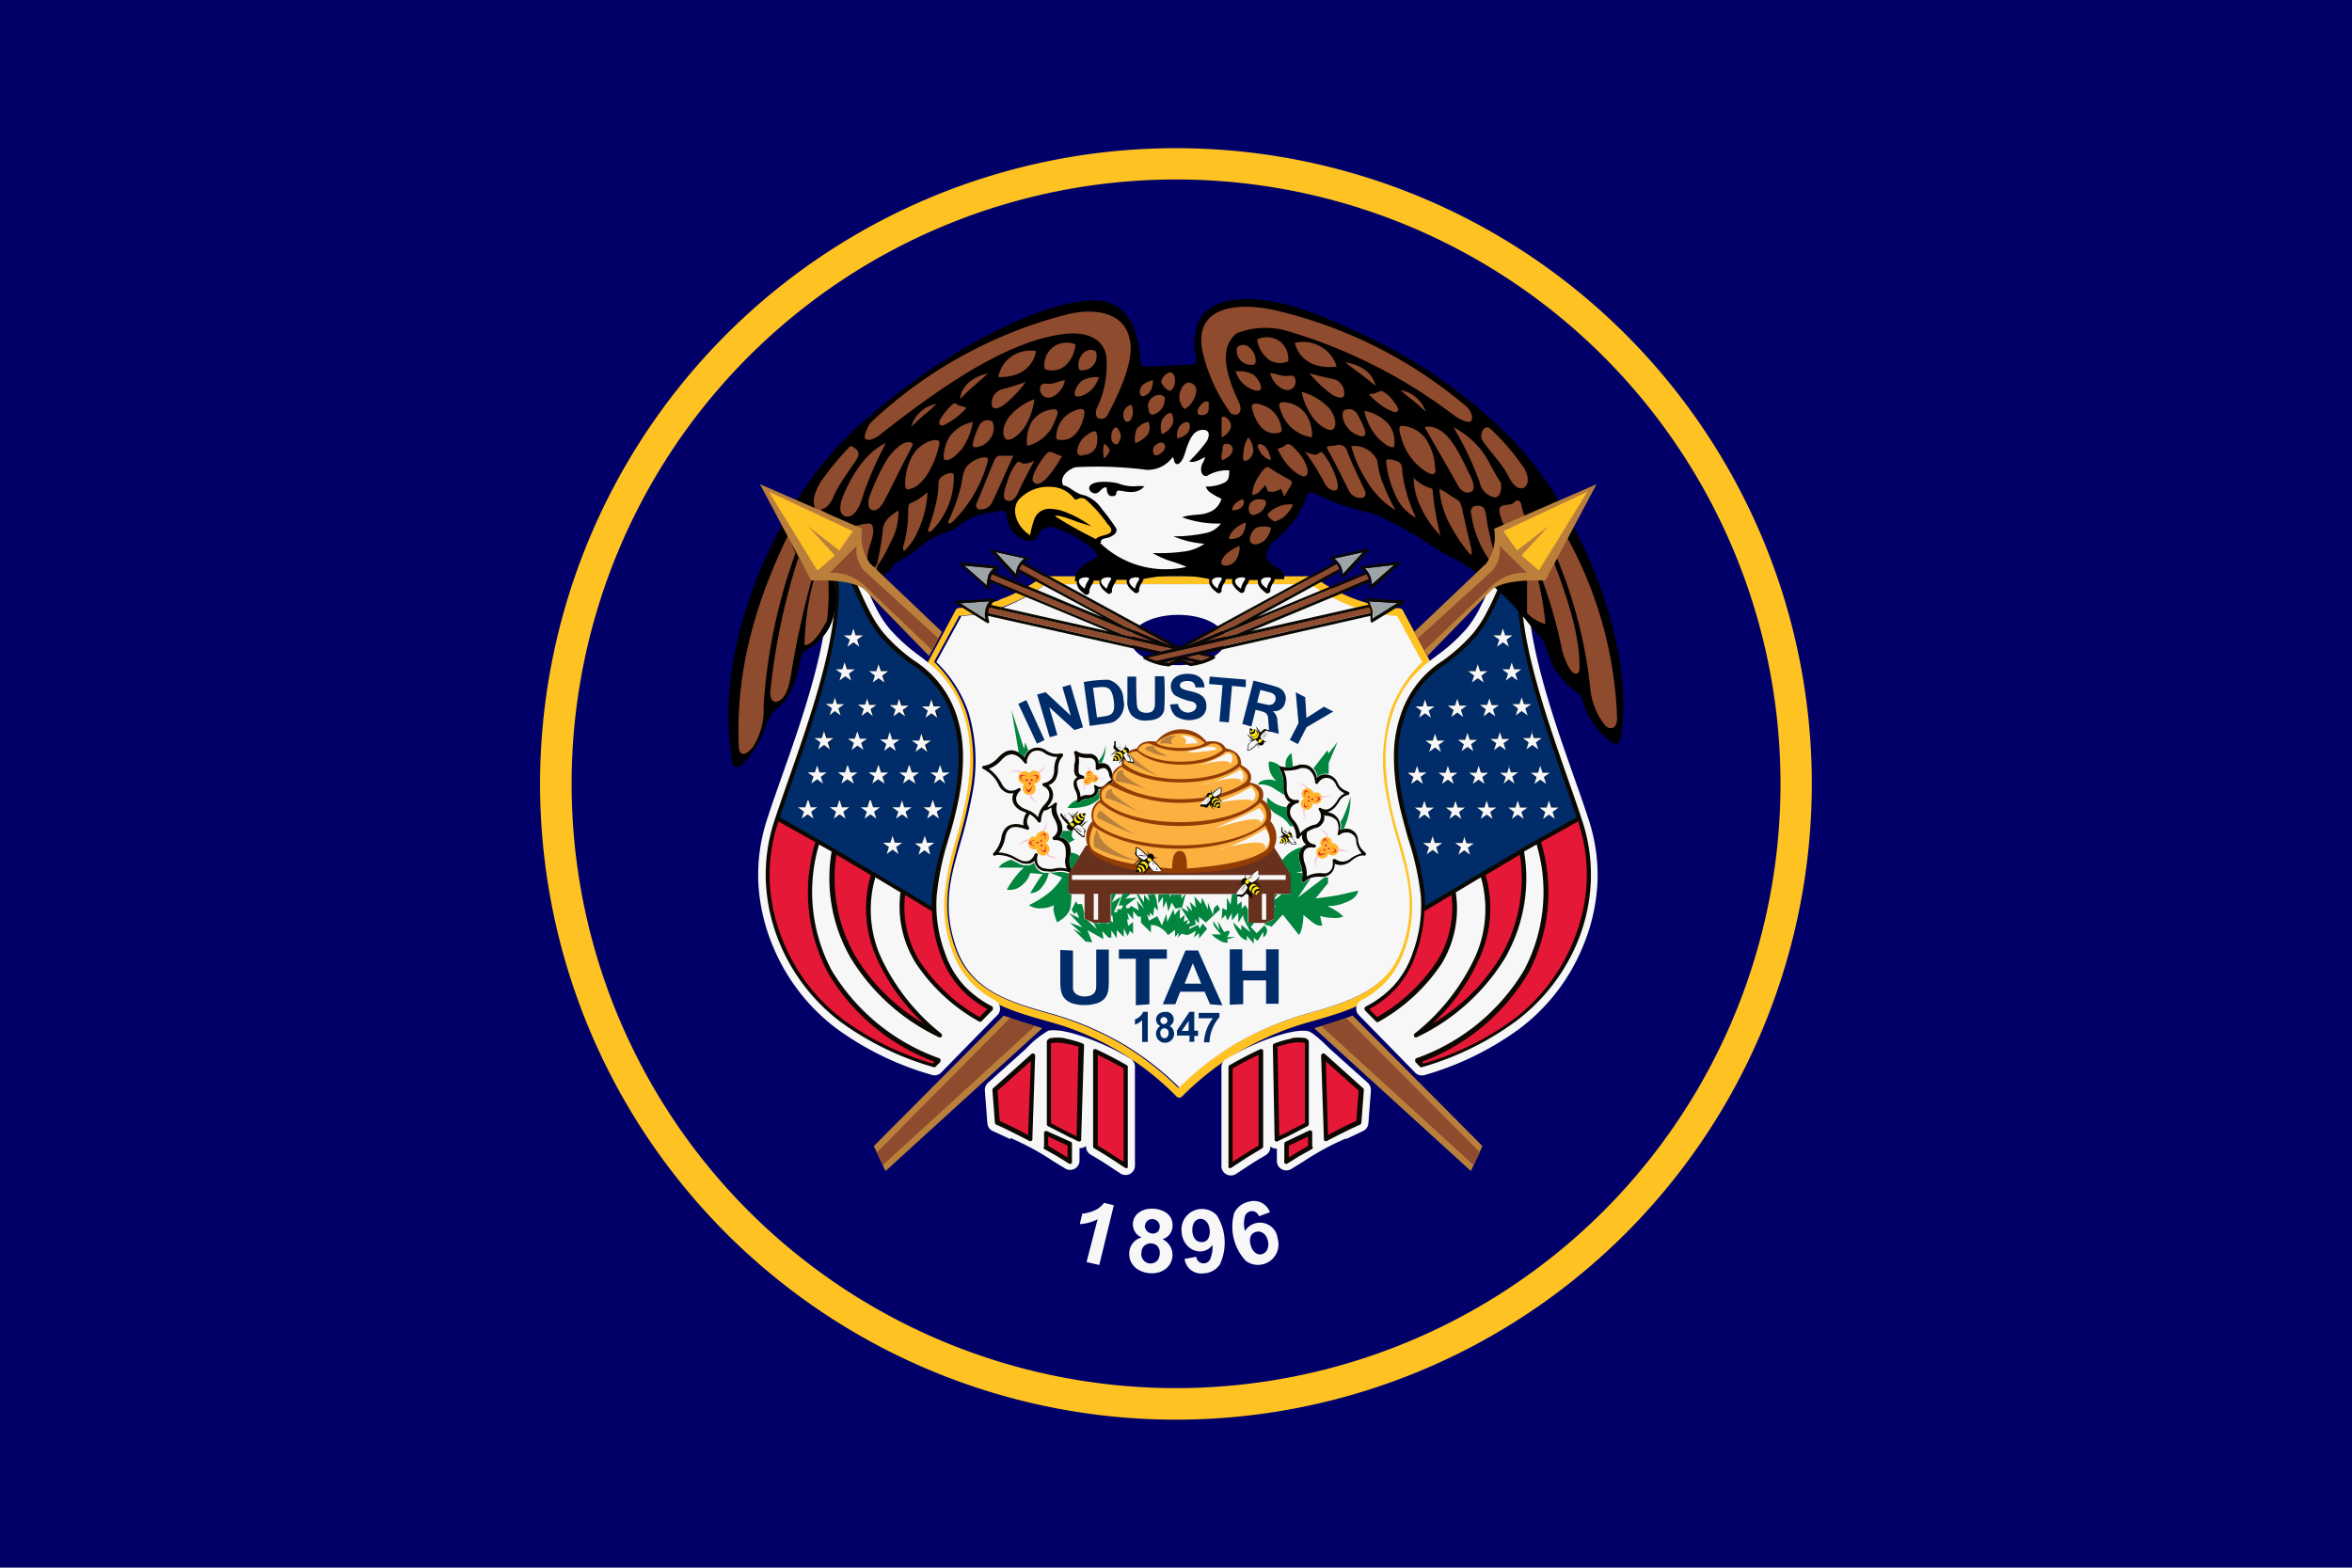 <svg xmlns="http://www.w3.org/2000/svg" viewBox="0 0 187.09 124.72"><g id="b845fd4d-6403-4007-b0d4-5d218df6bf85" data-name="Layer 2"><g id="b29c7bcf-f9f3-443b-9cac-41893712c499" data-name="Layer 1"><rect width="187.09" height="124.72" style="fill:#000068"/><path d="M79.38,47.76a13.8,13.8,0,0,0,3.5-1.84.32.32,0,0,1,.19-.07h21.29a.32.32,0,0,1,.18.06,13.91,13.91,0,0,0,3.51,1.85,12.42,12.42,0,0,0,3.29.64.3.3,0,0,1,.25.16l2.14,4a.31.31,0,0,1,0,.37,9.86,9.86,0,0,0-2.57,4,13,13,0,0,0-.23,6.45c.23,1.27.56,2.43.87,3.54.81,2.81,1.53,5.34.31,8.83-1.3,3.66-4.52,4.58-7.77,5.51h0a23.83,23.83,0,0,0-6.14,2.64,23.56,23.56,0,0,0-4.18,3.34.3.3,0,0,1-.43,0,22.51,22.51,0,0,0-10.32-6h0c-3.25-.93-6.47-1.85-7.76-5.51-1.23-3.49-.51-6,.3-8.83a35.27,35.27,0,0,0,.87-3.54,13,13,0,0,0-.22-6.45,10,10,0,0,0-2.58-4,.3.3,0,0,1,0-.36l2.13-4a.33.33,0,0,1,.26-.18,12.42,12.42,0,0,0,3.29-.64Zm3.79-1.28h0a14.58,14.58,0,0,1-3.59,1.87A13.17,13.17,0,0,1,76.3,49l-2,3.66a10.22,10.22,0,0,1,2.56,4,13.59,13.59,0,0,1,.25,6.75,35.82,35.82,0,0,1-.88,3.6C75.5,69.76,74.8,72.2,76,75.5s4.26,4.24,7.35,5.12h0a24.57,24.57,0,0,1,6.3,2.71,23.4,23.4,0,0,1,4.07,3.22,23.31,23.31,0,0,1,4.06-3.22,24.57,24.57,0,0,1,6.3-2.71h0c3.09-.88,6.17-1.76,7.35-5.12s.46-5.74-.31-8.45a33.25,33.25,0,0,1-.89-3.6,13.59,13.59,0,0,1,.25-6.75,10.22,10.22,0,0,1,2.56-4l-2-3.66a13.17,13.17,0,0,1-3.28-.66,14.58,14.58,0,0,1-3.59-1.87Z" style="fill:#fec223;fill-rule:evenodd"/><path d="M93.72,52.92c2.07,0,3.75-.89,3.75-2s-1.68-2-3.75-2-3.76.88-3.76,2,1.68,2,3.76,2ZM83.17,46.48h21.09a14.58,14.58,0,0,0,3.59,1.87,13.17,13.17,0,0,0,3.28.66l2,3.66a10.22,10.22,0,0,0-2.56,4,13.59,13.59,0,0,0-.25,6.75,33.25,33.25,0,0,0,.89,3.6c.77,2.71,1.47,5.15.31,8.45s-4.26,4.24-7.35,5.12h0a24.57,24.57,0,0,0-6.3,2.71,23.31,23.31,0,0,0-4.06,3.22,23.4,23.4,0,0,0-4.07-3.22,24.57,24.57,0,0,0-6.3-2.71h0c-3.09-.88-6.16-1.76-7.35-5.12s-.46-5.74.32-8.45a35.82,35.82,0,0,0,.88-3.6,13.59,13.59,0,0,0-.25-6.75,10.22,10.22,0,0,0-2.56-4l2-3.66a13.17,13.17,0,0,0,3.28-.66A14.58,14.58,0,0,0,83.17,46.48Z" style="fill:#f7f7f7;fill-rule:evenodd"/><path d="M80.34,90.62,79,90a.74.74,0,0,1-.46-.63l-.2-2.61a.77.77,0,0,1,.25-.61l3-2.69A7.81,7.81,0,0,1,83.39,82c1.3-.25,4,.89,5.23,1.51q.63.33,1.26.69a.75.75,0,0,1,.4.66v7.9a.73.73,0,0,1-.13.4.75.75,0,0,1-1,.22l-1.2-.79c-.38-.24-.77-.48-1.17-.71a.75.75,0,0,1-.39-.66v-.05a.75.75,0,0,1-.52.18v1a.67.67,0,0,1-.12.39.75.75,0,0,1-1,.24l-.93-.57a21.57,21.57,0,0,0-3.41-1.86Zm-5.52-5.24h0l4.52-4.62a.52.52,0,0,0,.13-.17.76.76,0,0,0-.31-1,7.49,7.49,0,0,1-2-1.52,6.87,6.87,0,0,1-1.41-2.39,10.51,10.51,0,0,1-.62-4.34A22.19,22.19,0,0,1,76,66.91q.26-.87.48-1.74c.15-.6.29-1.2.39-1.81a16.56,16.56,0,0,0,.29-3.22,10.77,10.77,0,0,0-.51-3.29,8.31,8.31,0,0,0-2.75-4.08c-.28-.23-.56-.44-.85-.66A14,14,0,0,1,70.74,50a8.82,8.82,0,0,1-1.12-1.77c-.45-.87-.84-1.79-1.23-2.7a.72.72,0,0,0-.58-.44l-1.24-.19h-.23a.75.75,0,0,0-.62.86c.69,4.31-2.12,12-3.59,16.19-.38,1.07-.76,2.15-1.11,3.23a14.09,14.09,0,0,0-.7,5,15,15,0,0,0,1.12,5,15.64,15.64,0,0,0,5.1,6.65,23.91,23.91,0,0,0,7.52,3.67A.75.75,0,0,0,74.82,85.38Z" style="fill:#f7f7f7;fill-rule:evenodd"/><path d="M66.48,45.48l1.25.18a.19.19,0,0,1,.14.11c.47,1.09.86,2,1.24,2.73a9.81,9.81,0,0,0,1.19,1.88,13.74,13.74,0,0,0,2.42,2.18A8.19,8.19,0,0,1,76.12,57a10.2,10.2,0,0,1,.48,3.11,16.1,16.1,0,0,1-.28,3.12c-.1.6-.24,1.18-.38,1.76s-.31,1.16-.48,1.73a22.54,22.54,0,0,0-.95,4.53,10.93,10.93,0,0,0,.66,4.57,7.28,7.28,0,0,0,1.52,2.59,8.05,8.05,0,0,0,2.2,1.64.18.18,0,0,1,.08.24l0,.05-.89.91a.2.2,0,0,1-.24,0,14.53,14.53,0,0,1-5-4.63A8.55,8.55,0,0,1,71.63,71l-2-1.2A9.27,9.27,0,0,0,70,76a16.79,16.79,0,0,0,4.88,6.24.19.19,0,0,1,0,.26.2.2,0,0,1-.24,0,16.46,16.46,0,0,1-7-6.33,12.71,12.71,0,0,1-1.49-8.42l-1-.56a13.28,13.28,0,0,0,1,10,16.35,16.35,0,0,0,8.55,7,.17.17,0,0,1,.1.23.16.16,0,0,1,0,.07l-.4.4a.18.18,0,0,1-.18,0,23.62,23.62,0,0,1-7.35-3.58A15.14,15.14,0,0,1,62,75a14.47,14.47,0,0,1-1.08-4.84,13.67,13.67,0,0,1,.67-4.83c.35-1.08.73-2.15,1.1-3.22,1.83-5.22,4.3-12.26,3.62-16.47a.17.17,0,0,1,.15-.2ZM89.71,84.9h0v7.89a.19.19,0,0,1,0,.1.18.18,0,0,1-.25,0l-1.21-.79c-.39-.25-.79-.49-1.2-.73a.18.18,0,0,1-.1-.16V83.65a.24.24,0,0,1,0-.08.18.18,0,0,1,.24-.09c.38.18.78.37,1.18.58s.81.43,1.25.68a.18.18,0,0,1,.1.16Zm-5-2.28h0a9.09,9.09,0,0,1,1.41.4.16.16,0,0,1,.11.17L86,90.64a.13.13,0,0,1,0,.08.17.17,0,0,1-.24.08l-.23-.11a4.69,4.69,0,0,0-.45-.21h0l-1.71-.88a.19.19,0,0,1-.1-.16l0-6.56a.2.2,0,0,1,.06-.14l.1-.09.09-.05a3.57,3.57,0,0,1,1.17,0ZM83,91.27h0a.17.17,0,0,0,.09.16l1,.56.93.58a.18.18,0,0,0,.25-.06.17.17,0,0,0,0-.1V91a.18.18,0,0,0-.12-.17L83.29,90a.18.18,0,0,0-.24.09.11.11,0,0,0,0,.08l0,1.11Zm-4-4.69h0a.18.18,0,0,0-.06.14l.2,2.6a.17.17,0,0,0,.12.16q.66.3,1.32.63t1.29.66a.19.19,0,0,0,.25-.07.36.36,0,0,0,0-.1L82.34,84a.18.18,0,0,0-.17-.19.19.19,0,0,0-.13.05Z" style="fill:#0b0802;fill-rule:evenodd"/><path d="M107.09,90.62l1.3-.62a.74.74,0,0,0,.46-.63l.2-2.61a.77.77,0,0,0-.25-.61l-3-2.69c-.2-.19-1.33-1.34-1.75-1.42-1.3-.25-4,.89-5.23,1.51-.42.22-.84.45-1.25.69a.74.74,0,0,0-.41.66v7.9a.73.73,0,0,0,.13.4.76.76,0,0,0,1,.22l1.2-.79c.38-.24.77-.48,1.17-.71a.75.75,0,0,0,.39-.66v-.05a.75.75,0,0,0,.52.18v1a.67.67,0,0,0,.12.39.75.75,0,0,0,1,.24l.93-.57a21.57,21.57,0,0,1,3.41-1.86Zm5.52-5.24h0l-4.52-4.62a.7.7,0,0,1-.13-.17.76.76,0,0,1,.32-1,7.44,7.44,0,0,0,2-1.52,6.87,6.87,0,0,0,1.41-2.39,10.51,10.51,0,0,0,.62-4.34,21.51,21.51,0,0,0-.93-4.41c-.16-.58-.33-1.16-.48-1.74s-.29-1.2-.39-1.81a17.37,17.37,0,0,1-.29-3.22,10.48,10.48,0,0,1,.52-3.29,8.23,8.23,0,0,1,2.74-4.08c.28-.23.56-.44.85-.66a14,14,0,0,0,2.32-2.1,8.82,8.82,0,0,0,1.12-1.77c.45-.87.84-1.79,1.23-2.7a.72.72,0,0,1,.58-.44l1.24-.19h.23a.75.75,0,0,1,.62.86c-.69,4.31,2.12,12,3.59,16.19.38,1.07.76,2.15,1.11,3.23a14.09,14.09,0,0,1,.7,5,15,15,0,0,1-1.12,5,15.57,15.57,0,0,1-5.1,6.65,23.91,23.91,0,0,1-7.52,3.67A.75.75,0,0,1,112.61,85.38Z" style="fill:#f7f7f7;fill-rule:evenodd"/><path d="M121,45.48l-1.25.18a.19.19,0,0,0-.14.11c-.47,1.09-.85,2-1.24,2.73a9.81,9.81,0,0,1-1.19,1.88,14.07,14.07,0,0,1-2.41,2.18,8.1,8.1,0,0,0-3.4,4.47,9.92,9.92,0,0,0-.49,3.11,16.92,16.92,0,0,0,.28,3.12c.1.6.24,1.18.39,1.76s.31,1.16.47,1.73a22.54,22.54,0,0,1,1,4.53,10.93,10.93,0,0,1-.66,4.57,7.28,7.28,0,0,1-1.52,2.59,8.05,8.05,0,0,1-2.2,1.64.18.18,0,0,0-.08.24l0,.05.9.91a.18.18,0,0,0,.23,0,14.53,14.53,0,0,0,5-4.63A8.49,8.49,0,0,0,115.8,71l2-1.2A9.27,9.27,0,0,1,117.4,76a16.79,16.79,0,0,1-4.88,6.24.18.18,0,0,0,0,.26.18.18,0,0,0,.23,0,16.55,16.55,0,0,0,7-6.33,12.77,12.77,0,0,0,1.48-8.42l1-.56a13.28,13.28,0,0,1-1,10,16.31,16.31,0,0,1-8.55,7,.17.17,0,0,0-.1.23.18.18,0,0,0,0,.07l.39.4a.19.19,0,0,0,.19,0,23.56,23.56,0,0,0,7.34-3.58A15.14,15.14,0,0,0,125.46,75a14.23,14.23,0,0,0,1.08-4.84,13.67,13.67,0,0,0-.67-4.83c-.35-1.08-.73-2.15-1.1-3.22-1.83-5.22-4.3-12.26-3.62-16.47a.17.17,0,0,0-.15-.2ZM97.72,84.9h0v7.89a.19.19,0,0,0,0,.1.18.18,0,0,0,.25,0l1.21-.79,1.2-.73a.18.18,0,0,0,.1-.16V83.65a.24.24,0,0,0,0-.08.18.18,0,0,0-.24-.09c-.38.18-.78.37-1.18.58s-.81.43-1.24.68a.17.17,0,0,0-.11.16Zm5.06-2.28h0a8.52,8.52,0,0,0-1.41.4.17.17,0,0,0-.12.17l.14,7.45a.31.31,0,0,0,0,.08.17.17,0,0,0,.24.08l.23-.11a4.69,4.69,0,0,1,.45-.21h0l1.7-.88a.19.19,0,0,0,.1-.16l0-6.56a.2.2,0,0,0-.06-.14l-.1-.09-.09-.05a3.51,3.51,0,0,0-1.16,0Zm1.65,8.65h0a.15.15,0,0,1-.09.16l-1,.56-.93.58a.18.18,0,0,1-.25-.06.17.17,0,0,1,0-.1V91a.18.18,0,0,1,.12-.17l1.85-.88a.2.2,0,0,1,.25.09.19.19,0,0,1,0,.08l0,1.11Zm4-4.69h0a.18.18,0,0,1,.06.14l-.2,2.6a.18.18,0,0,1-.11.16c-.45.2-.89.41-1.33.63s-.86.43-1.29.66a.19.19,0,0,1-.25-.07.36.36,0,0,1,0-.1L105.09,84a.19.19,0,0,1,.18-.19.21.21,0,0,1,.13.05Z" style="fill:#0b0802;fill-rule:evenodd"/><path d="M113.3,72.5l2.16-1.29a8.09,8.09,0,0,1-1.16,5.27,14,14,0,0,1-4.76,4.44l-.62-.64a7.91,7.91,0,0,0,2.09-1.6,7.73,7.73,0,0,0,1.6-2.71,11.65,11.65,0,0,0,.69-3.47Zm4.87-2.89h0a9.63,9.63,0,0,1-.43,6.51,16,16,0,0,1-3.8,5.32A15.41,15.41,0,0,0,119.43,76a12.38,12.38,0,0,0,1.47-8l-2.73,1.63ZM122.58,67h0a13.75,13.75,0,0,1-1,10.4,16.56,16.56,0,0,1-8.48,7.08l.13.14a23,23,0,0,0,7.13-3.49,14.71,14.71,0,0,0,4.79-6.26,13.78,13.78,0,0,0,1.06-4.72,13.43,13.43,0,0,0-.65-4.7l0-.11L122.58,67ZM104.05,90.44h0l0,.73-.87.51-.66.41v-.94l1.51-.71Zm-6,2h0V85l1.15-.63.91-.45v7.23c-.37.21-.75.44-1.13.69s-.62.39-.93.6Zm3.52-9.14h0a8.15,8.15,0,0,1,1.23-.33,3,3,0,0,1,1,0h0l0,6.37-1.6.83c-.16.06-.29.13-.44.2l-.14-7Zm3.85,1.11h0l2.65,2.36-.18,2.41c-.43.19-.84.39-1.25.59l-1,.53-.18-5.89ZM74.13,72.5h0L72,71.21a8.15,8.15,0,0,0,1.16,5.27,14,14,0,0,0,4.76,4.44l.62-.64a8.08,8.08,0,0,1-2.09-1.6A7.71,7.71,0,0,1,74.83,76a11.38,11.38,0,0,1-.7-3.47Zm-4.86-2.89h0a9.57,9.57,0,0,0,.42,6.51,16,16,0,0,0,3.8,5.32A15.41,15.41,0,0,1,68,76a12.44,12.44,0,0,1-1.47-8l2.74,1.63ZM64.86,67h0a13.7,13.7,0,0,0,1,10.4,16.54,16.54,0,0,0,8.49,7.08l-.14.14a23,23,0,0,1-7.13-3.49,14.71,14.71,0,0,1-4.79-6.26,14,14,0,0,1-1.06-4.72,13.21,13.21,0,0,1,.66-4.7l0-.11L64.86,67ZM83.38,90.44h0l0,.73.87.51.67.41v-.94l-1.52-.71Zm6,2h0V85l-1.16-.63-.9-.45v7.23c.37.21.74.44,1.12.69l.94.6Zm-3.53-9.14h0A7.75,7.75,0,0,0,84.6,83a3.06,3.06,0,0,0-1,0h0l0,6.37,1.6.83a3.62,3.62,0,0,1,.44.2l.14-7ZM82,84.42h0l-2.65,2.36.18,2.41c.43.19.84.39,1.25.59l1,.53Z" style="fill:#e51837;fill-rule:evenodd"/><path d="M74.12,72.07c0-.27,0-.54,0-.82a23.07,23.07,0,0,1,1-4.6q.26-.86.48-1.71c.14-.58.27-1.15.38-1.74a17.21,17.21,0,0,0,.27-3.05,9.75,9.75,0,0,0-.47-3,7.84,7.84,0,0,0-3.27-4.3A14,14,0,0,1,70,50.61a9.8,9.8,0,0,1-1.24-1.94c-.38-.74-.76-1.61-1.22-2.67l-.9-.13c.57,4.32-1.86,11.24-3.66,16.4-.35,1-.68,1.92-.95,2.75,1.35.77,2.69,1.54,4,2.3l8,4.75Zm-.6-5.57h0l.18.55h.58l-.47.34L74,68l-.47-.35-.47.35.18-.56-.47-.34h.58l.18-.55ZM71,66.5h0l.18.55h.58l-.47.34.18.56L71,67.6l-.47.35.18-.56-.47-.34h.58L71,66.5Zm-.22-8.22h0l.18.56h.59l-.48.35.18.55-.47-.34-.47.34.18-.55L70,58.83h.59c.05-.19.11-.37.17-.56Zm-2.58-.06h0l.18.55h.58l-.47.34.18.55-.47-.34c-.15.12-.31.23-.47.34l.18-.55-.47-.34H68l.18-.55Zm-3.9,5.45h0l.18.56H65l-.47.35.18.55-.47-.34-.47.34.18-.55-.47-.35h.58l.18-.56Zm2.48,0h0l.18.56h.58l-.47.35.18.55-.47-.34-.47.34.18-.55L66,64.22h.58l.18-.56Zm2.48,0h0l.18.56H70l-.47.35.18.55-.47-.34-.47.34.18-.55-.48-.35H69l.18-.56Zm2.48,0h0l.17.56h.59l-.48.35.19.55-.47-.34-.48.34.19-.55-.48-.35h.59l.18-.56Zm2.47,0h0l.18.56h.59l-.48.35.18.55-.47-.34-.47.34.18-.55-.47-.35H74l.18-.56Zm.58-2.77h0l.18.56h.58L75,61.8l.18.55L74.75,62l-.47.34.18-.55L74,61.46h.58l.18-.56Zm-2.45,0h0l.18.56h.58l-.47.34.18.55L72.3,62l-.47.34L72,61.8l-.47-.34h.58l.18-.56Zm-2.45,0h0l.18.56h.58l-.47.34.18.55L69.85,62l-.47.34.18-.55-.47-.34h.58l.18-.56Zm-2.45,0h0l.18.56h.58l-.47.34.18.55L67.4,62l-.47.34.18-.55-.47-.34h.58l.18-.56ZM65,60.9h0l.18.56h.58l-.47.34.18.55L65,62l-.47.34.18-.55-.47-.34h.58L65,60.9Zm8.38-2.55h0l.17.55h.59l-.48.34.19.56-.47-.35-.48.35.19-.56-.48-.34h.59l.18-.55Zm-7.75-.2h0l.18.55h.58l-.47.34.18.56-.47-.35-.47.35.18-.56-.47-.34h.58l.18-.55Zm8.54-2.52h0l.18.55h.58l-.47.34.18.56-.47-.35-.47.35.18-.56-.47-.34h.58l.18-.55Zm-2.57-.06h0l.18.55h.59l-.48.34L72,57l-.47-.35-.47.35.18-.56-.47-.34h.59c.05-.18.11-.37.17-.55ZM69,55.51h0l.18.55h.58c-.15.12-.31.23-.47.34l.18.56L69,56.61l-.47.35.18-.56-.47-.34h.58l.18-.55Zm-2.56-.06h0l.18.55h.58l-.47.34.18.56-.47-.35L66,56.9l.18-.56L65.67,56h.58l.18-.55Zm.79-2.77h0l.18.55H68l-.47.34.18.56-.47-.35-.47.35.18-.56-.47-.34H67l.18-.55Zm2.7.14h0l.18.56h.58l-.47.35.18.55-.47-.34-.47.34.18-.55-.47-.35h.58l.18-.56Zm-2-2.84h0l.17.55h.59l-.47.34.18.56-.47-.35-.48.35.19-.56-.48-.34h.59l.18-.55Zm45.42,22.09h0c0-.27,0-.54,0-.82a22.38,22.38,0,0,0-1-4.6c-.16-.57-.33-1.14-.47-1.71s-.28-1.15-.38-1.74a16.33,16.33,0,0,1-.28-3.05,9.75,9.75,0,0,1,.47-3,7.84,7.84,0,0,1,3.27-4.3,14,14,0,0,0,2.48-2.24,10.28,10.28,0,0,0,1.24-1.94c.37-.74.75-1.61,1.21-2.67l.9-.13c-.56,4.32,1.86,11.24,3.67,16.4.34,1,.67,1.92.95,2.75-1.36.77-2.7,1.54-4.06,2.3l-8,4.75Zm.61-5.57h0l-.18.55h-.59l.48.34-.19.56.48-.35.47.35-.19-.56.48-.34h-.59l-.17-.55Zm2.55,0h0l-.18.55h-.58l.47.34L116,68l.47-.35.47.35-.18-.56.47-.34h-.58l-.18-.55Zm.22-8.22h0l-.18.56h-.58l.47.35-.18.55.47-.34.47.34-.18-.55.47-.35h-.58l-.18-.56Zm2.58-.06h0l-.18.55h-.58l.47.34-.18.55.47-.34.47.34-.18-.55.47-.34h-.58l-.18-.55Zm3.9,5.45h0l-.18.56h-.58l.47.35-.18.55.47-.34.47.34-.18-.55.47-.35h-.58l-.18-.56Zm-2.48,0h0l-.18.56h-.58l.47.35-.18.55.47-.34.47.34-.18-.55.48-.35h-.59l-.18-.56Zm-2.47,0h0l-.18.56h-.59l.48.35-.19.55.48-.34.47.34-.19-.55.48-.35h-.59l-.17-.56Zm-2.48,0h0l-.18.56H115l.48.35-.18.55.47-.34.47.34-.18-.55.47-.35h-.58l-.18-.56Zm-2.48,0h0l-.18.56h-.58l.47.35-.18.55.47-.34.47.34-.18-.55.47-.35h-.58l-.18-.56Zm-.58-2.77h0l-.18.56h-.58l.47.34-.18.55.47-.34.47.34L113,61.8l.48-.34h-.59l-.18-.56Zm2.45,0h0l-.18.56h-.58l.47.34-.18.55.47-.34.47.34-.18-.55.47-.34h-.58l-.18-.56Zm2.45,0h0l-.18.56h-.58l.47.34-.18.55.47-.34.47.34-.18-.55.47-.34h-.58l-.18-.56Zm2.45,0h0l-.18.56h-.58l.47.34-.18.55L120,62l.47.34-.18-.55.47-.34h-.58L120,60.9Zm2.45,0h0l-.18.56h-.58l.47.34-.18.55.47-.34.47.34-.18-.55.47-.34h-.58l-.18-.56Zm-8.37-2.55h0l-.18.55h-.59l.48.34-.18.56.47-.35.47.35-.18-.56.47-.34h-.58l-.18-.55Zm7.74-.2h0l-.18.55h-.58l.47.34-.18.56.47-.35.47.35-.18-.56.47-.34H122l-.18-.55Zm-8.54-2.52h0l-.17.55h-.59l.47.34-.18.56.47-.35.48.35-.19-.56.48-.34h-.59l-.18-.55Zm2.57-.06h0l-.18.55h-.58c.15.12.31.23.47.34l-.18.56.47-.35.47.35-.18-.56.47-.34h-.58l-.18-.55Zm2.56-.06h0l-.18.55h-.58l.47.34L118,57l.47-.35.47.35-.18-.56c.16-.11.32-.22.47-.34h-.58l-.18-.55Zm2.56-.06h0l-.17.55h-.59l.47.34-.18.56.47-.35.48.35-.19-.56.48-.34h-.59l-.18-.55Zm-.79-2.77h0l-.18.55h-.58l.47.34-.18.56.47-.35.47.35-.18-.56.47-.34h-.58l-.18-.55Zm-2.7.14h0l-.18.56h-.58l.47.35-.18.55.47-.34.47.34-.18-.55.47-.35h-.58l-.18-.56Zm2-2.84h0l-.18.55h-.59l.48.34-.18.56.47-.35.47.35-.18-.56.47-.34h-.58Z" style="fill:#012c6a;fill-rule:evenodd"/><path d="M102.14,46.08h-.74a.91.91,0,0,1-.17.36,1.41,1.41,0,0,0-.18.44l0,.16a.23.23,0,0,1-.14.15.24.24,0,0,1-.2,0l-.13-.11c-.27-.21-.6-.55-.51-.93a.06.06,0,0,1,0,0h-.71a.79.79,0,0,1-.17.36,1.41,1.41,0,0,0-.18.44L99,47a.2.2,0,0,1-.13.15.18.18,0,0,1-.2,0l-.13-.1c-.28-.22-.6-.55-.52-.93a.43.43,0,0,1,0-.05h-.5a.91.91,0,0,1-.17.36,1.41,1.41,0,0,0-.18.44l0,.16a.2.2,0,0,1-.13.15.24.24,0,0,1-.2,0l-.13-.11c-.27-.21-.6-.55-.52-.93l0-.07a12.5,12.5,0,0,0-5.23,0,1,1,0,0,1-.17.35,1.41,1.41,0,0,0-.18.44l0,.16a.2.2,0,0,1-.13.15.24.24,0,0,1-.2,0l-.13-.11c-.27-.21-.6-.55-.52-.93h-.83a.91.91,0,0,1-.17.34,1.41,1.41,0,0,0-.18.44l0,.16a.2.2,0,0,1-.13.15.18.18,0,0,1-.2,0l-.13-.1c-.28-.22-.6-.55-.52-.93,0,0,0,0,0,0H87a.91.91,0,0,1-.17.36,1.41,1.41,0,0,0-.18.44l0,.16a.23.23,0,0,1-.14.15.24.24,0,0,1-.2,0l-.13-.11c-.27-.21-.6-.55-.51-.93a.06.06,0,0,1,0,0h-.15a1.22,1.22,0,0,1,.33-1A3.78,3.78,0,0,1,87,44.48c.33-.13.4-.34.14-.59A8.2,8.2,0,0,0,83.91,42a1,1,0,0,0-1,.14c-.34.28-.39.76-.76.88a1.27,1.27,0,0,1-.94-.21A2.06,2.06,0,0,1,80.09,41a.19.19,0,0,1,0-.08c-.11-.48-.69-.22-1-.16a5.18,5.18,0,0,0-3,1.2,2.07,2.07,0,0,1-1,.44,7.6,7.6,0,0,0-2.31,1.44c-.4.33-1.38.86-1.59,1s-.39.61-.72.82c-1.11.68-2.86.48-4.07.44.17,1.95.2,3.74-1.57,5.18-.32.27-.81.41-1,.68a3.42,3.42,0,0,0-.25,1,7,7,0,0,1-1.15,2.79c-.3.4-.67.64-1,1a3.27,3.27,0,0,0-.45.8A7.38,7.38,0,0,1,59,60.85c-.32.26-.71.24-.77-.25a30.34,30.34,0,0,1-.3-4.07c.18-8,4.53-17.45,10.46-22.74C74.5,28.3,82.41,24,87,23.9c2.73,0,3.59,2.4,3.72,4.77,0,.35.13.53.52.49L94.82,29c.31,0,.39-.18.32-.49-.39-2.15.12-3.66,1.78-4.35,3.42-1.25,8.21.88,11.81,2.61a40.2,40.2,0,0,1,11.7,8.34c5.26,5.52,9.59,16,8.54,23.3-.16,1.16-.6.8-1.21.3A6,6,0,0,1,126,56.12c-.13-.34-.08-.62-.36-.87a8,8,0,0,1-1.91-1.92c-.55-.87-.64-1.85-1.15-2.59a2.06,2.06,0,0,0-.51-.51,20.84,20.84,0,0,0-5-4.92c-1-.74-2.16-1.22-3.21-1.88a27.24,27.24,0,0,0-4.75-2.62,16.49,16.49,0,0,1-4.38-1.48c-.28-.16-.62-.31-.75.13a8,8,0,0,1-2.2,3.22c-.48.45-.84.62-1,1.28-.15.5.2.83.61,1.09S102.27,45.51,102.14,46.08Z" style="fill:#010001;fill-rule:evenodd"/><path d="M86.82,41.88c-.41-.15-.84-.26-1.19-.39-.95-.36-1.57-.54-1.71-.42,1,.63,2.16,1.29,3.28,1.83,0-.12.28-.23.72-.34.17-.05.45-.13.48-.34s-.21-.42-.33-.57a10.47,10.47,0,0,0-1.73-1.93.61.61,0,0,0-.65,0,.2.2,0,0,1-.26-.06,2.32,2.32,0,0,0-1.77-.92,3.19,3.19,0,0,0-2.61,1c-.75.95,0,2.31.89,2.84a7.63,7.63,0,0,1,.34-1.29,1.27,1.27,0,0,1,1.36-.8,3.32,3.32,0,0,1,1.06.23A8.75,8.75,0,0,1,86.82,41.88Z" style="fill:#fec223;fill-rule:evenodd"/><path d="M87.5,43.19a7.5,7.5,0,0,0,6.89,1.91,12.81,12.81,0,0,0-1.4-.5A7.82,7.82,0,0,1,91.68,44a14.31,14.31,0,0,0,2.65-.14,3.65,3.65,0,0,0,1.48-.6,7.69,7.69,0,0,1-2.47-.59A11.7,11.7,0,0,0,96,42.39a1.93,1.93,0,0,0,1.12-.74,8.24,8.24,0,0,1-3.08-.49c.62-.26,1.44-.14,2-.36a1.6,1.6,0,0,0,1.12-1.12,5.28,5.28,0,0,1-.88-.49,1,1,0,0,1-.37-.48,3.28,3.28,0,0,0,1.54-.34c.29-.19.33-.45.33-.95a3.13,3.13,0,0,0-1.77.44.35.35,0,0,1-.41-.21.91.91,0,0,1,0-.65c.08-.25.2-.31.25-.64-.55.32-1,.48-1.25.34A12.06,12.06,0,0,0,96,35.09c.22-.4.27-.91-.34-.89s-.89.52-1.1,1-.27.81-.42,1.18-.48.76-.7.41c-.09-.15,0-.26-.17-.41a2.44,2.44,0,0,1-2.06,1,31.2,31.2,0,0,0-5.63-.21c-.52.11-1.38.76-1,1.45.52.06.91.66,1.7.79a2.79,2.79,0,0,1,1.38,1.1,14.82,14.82,0,0,1,1.14,1.55c.08.3-.15.52-.57.69-.2.09-.74.07-.65.43Zm3.55-4.53h0c-.38.46-.89.6-1.84.39-.21,0-.37-.09-.41.18s-.22.24-.41.24-.35-.29-.35-.53-.14-.18-.29-.1-.33.35-.52.4a.49.49,0,0,1-.58-.32.32.32,0,0,1,.08-.3c.38-.42,1.68-.29,2.19-.17a3.31,3.31,0,0,0,1.34.24,3.59,3.59,0,0,1,.79,0Zm-3,8.15h0a2.08,2.08,0,0,1,.23-.55c.14-.2.15-.26,0-.31s-.64,0-.69.24.23.48.41.62Zm-1.76,0h0a1.68,1.68,0,0,1,.23-.55c.14-.2.15-.26,0-.31s-.64,0-.69.24.23.48.41.62Zm4,0h0a1.68,1.68,0,0,1,.23-.55c.14-.2.14-.26,0-.31s-.64,0-.69.24.23.48.41.62Zm6.57,0h0a1.68,1.68,0,0,1,.23-.55c.14-.2.14-.26,0-.31s-.63,0-.68.24.23.48.41.62Zm1.85,0h0a2.08,2.08,0,0,1,.23-.55c.14-.2.15-.26,0-.31s-.64,0-.69.24.23.48.41.62Zm2.06,0h0a1.68,1.68,0,0,1,.23-.55c.14-.2.15-.26,0-.31s-.64,0-.69.24S100.57,46.67,100.75,46.81Z" style="fill:#f7f7f7;fill-rule:evenodd"/><path d="M98.6,32.12c.13.38.1.66-.12.82a.54.54,0,0,1-.72-.26A13.55,13.55,0,0,1,95.66,28c-.8-3.87,3.19-3.92,5.84-3.3a36.27,36.27,0,0,1,15.14,7.64c.33.27.57.84.39,1.14s-1.09-.24-1.31-.39a41.05,41.05,0,0,0-13.47-6.8,6.27,6.27,0,0,0-3.86.22c-1.38,1.06-1,3.07.21,5.6Zm2.51,9.82h0a1.91,1.91,0,0,1-.55,1.08c-.44.34-.91.38-1.08.11s.06-.89.47-1.15a1.82,1.82,0,0,1,1.16,0ZM98.6,43.43h0a1.87,1.87,0,0,1-.35,1.22c-.42.46-1,.4-1.08.21s.12-.88,1.43-1.43Zm.49-1.83h0a1.68,1.68,0,0,1-.33,1,1.37,1.37,0,0,1-1,.27s0-.75,1.29-1.29Zm3.76-1.46h0a2.58,2.58,0,0,1-.87,1.09c-.56.31-.6.29-.81.13s-.37-.3-.31-.49a2.4,2.4,0,0,1,2-.73Zm-2.17,0h0a1.16,1.16,0,0,1-.74.77c-.61.27-.66-.44-.59-.66a.82.82,0,0,1,.91-.52c.34,0,.49.09.42.41ZM98,40.59h0a.9.9,0,0,1,.38-.63c.35-.22.48-.32.55-.11s-.09.78-.93.74Zm1.6-1.2h0a3.06,3.06,0,0,1,.48-1.44c.46-.7.67-.89.87-.74a17.82,17.82,0,0,0,1.55.91c.35.17.28.34.2.48l-.55.91-.25-.62a2.16,2.16,0,0,1-.62.24,1.16,1.16,0,0,1-.44-.06l-.18-.48s-.32.37-.53.57a1,1,0,0,1-.53.23Zm1.49-2.78h0a1.45,1.45,0,0,1-.77-.54c-.24-.39-.35-.58-.22-.7s.78,0,1,1.24Zm-3.88,0h0a.93.93,0,0,1,0-.6c.09-.32,0-.55.14-.64a.48.48,0,0,1,.64.15c.19.29,0,.8-.76,1.09Zm2.09-1.8h0a1.65,1.65,0,0,1,.39,1.14c-.1.56-.59.78-.73.7s-.08-.49,0-1a1.93,1.93,0,0,1,.33-.84Zm-2.12,0h0s.7-.37.74-.9-.76-1.08-.75-.56,0,1.32,0,1.46Zm-1-2.65h0a.2.2,0,0,0-.22-.22c-.23,0-.46.26-.61.52a.41.41,0,0,0,0,.53.73.73,0,0,0,.64-.08c.21-.16.15-.6.15-.75ZM100,27h0a2.41,2.41,0,0,0,.92,1.6,1.53,1.53,0,0,0,1.55.14,1.77,1.77,0,0,0-.69-1.6A1.8,1.8,0,0,0,100,27Zm-.72,2h0c.32.06.62.06.6-.26a1.32,1.32,0,0,0-.49-1.08.68.68,0,0,0-1,0A1.15,1.15,0,0,0,99.26,29Zm-1,.54h0a2.38,2.38,0,0,0,.84,1.18c.61.41,1.06.44,1.17.24s-.19-.86-.63-1.18a2.7,2.7,0,0,0-1.38-.24Zm2.76.15h0a1.94,1.94,0,0,0,.84,1.17c.69.41,1.13,0,1.17-.42s-.15-.59-.45-.55a1.89,1.89,0,0,1-.9-.07,3,3,0,0,0-.66-.13Zm3.11,0h0A9.49,9.49,0,0,0,106,31.42c.76.42,1,.15.92-.19a1.11,1.11,0,0,0-.9-1.08c-.74-.15-1.37-.31-1.89-.46Zm2.17-.51h0A2.62,2.62,0,0,0,105,27.55a2.68,2.68,0,0,0-2-.26s.38,2.16,3.23,1.89Zm3.09,1.48h0C109,29,107,28.84,107,28.83s.51.39,1.13.85,1.27,1,1.27,1Zm4,2.11h0a2.56,2.56,0,0,0-2-1.73s.39.37.88.74,1.15,1,1.15,1Zm-4.52-1.4h0a5.77,5.77,0,0,0,1.43,1.16c.68.33.71.3.85.18s-.05-.44-.38-.86a2.3,2.3,0,0,0-.88-.75,1.94,1.94,0,0,0-.52.19c-.17.05-.51.07-.5.08Zm-5.35-.19h0a5.36,5.36,0,0,0,1,2.19c.8.87,1.38.94,1.54.75s.32-.8-.38-1.68a4.69,4.69,0,0,0-2.15-1.26Zm.82,3.62h0a3,3,0,0,0-.47-1.83A2.25,2.25,0,0,0,102,32c-.42.06-.2.49,0,1a3.05,3.05,0,0,0,2.28,1.78Zm-2.88-.35h0c.22,0,.59,0,.44-.43a2.24,2.24,0,0,0-1.24-1.69c-.93-.39-1.16-.2-1.09.14s.54,2.09,1.89,2Zm.15,1.26h0c.73,1.67,1.92,2.23,2.12,2.19s.37-.22.2-.77a3.79,3.79,0,0,0-1-1.48c-.49-.55-.66-.24-.83-.13a2.31,2.31,0,0,1-.54.19Zm22.87,6.77h0a32.07,32.07,0,0,1,4.13,14.62c0,.32-.05.76-.44.83s-.65-.4-.85-.69a5.54,5.54,0,0,1-.84-2.48,37.22,37.22,0,0,0-2.77-10.64c.26-.54.51-1.09.77-1.64Zm-1,2h0l-.84,1.59a40.7,40.7,0,0,1,1.62,5.73c.1.43.62,1.91,1.13,1.79.27-.07.23-.36.23-.58,0-1.81-.45-4.21-2.14-8.53ZM122.31,46h0a23.42,23.42,0,0,1,.62,3.65,3,3,0,0,1-1.46-.89V46l.84,0ZM103.73,35.91h0a3.4,3.4,0,0,0,.89.27c.28,0,.38-.41.66-.07a6.68,6.68,0,0,1,1,1.91c.27.82.11,1-.15,1s-.6-.18-.84-.73a21.35,21.35,0,0,0-1.52-2.41Zm1.88-.14h0c.55.95,1.43,2.76,1.69,3.26a1,1,0,0,0,1,.58c.27,0,.41-.26.26-.59s-.76-1.59-1.12-2.43-.29-.93-.59-1.11-.61,0-1,0-.32.16-.21.31Zm1.86-.27h0a2,2,0,0,1,2.09,1.16,7,7,0,0,0,.35,1.56A17.42,17.42,0,0,0,111,40.58a6.52,6.52,0,0,1-2.26-2.29,9.43,9.43,0,0,1-1.25-2.79Zm5.16,5.7h0a12.67,12.67,0,0,1-1.07-3.51c0-.77-.17-.83-.3-.93s-.94-.36-1-.11a7.84,7.84,0,0,0,.7,2.64,3.59,3.59,0,0,0,1.69,1.91Zm1.87-2.31h0a7,7,0,0,0,.85,2.86,12.87,12.87,0,0,0,1.63,2.4s.18,0,0-.73-.56-2.4-.69-3-.36-.65-.67-.84-.69-.47-1.09-.67Zm3.94,5.63h0A8.73,8.73,0,0,1,117,40.73c0-.46.36-.56.79-.46s.39.66.54,1.48.46,2,.46,2l-.3.8Zm1.23-2.68h0a4.09,4.09,0,0,1-.39-1.09c-.06-.44.14-.52.52-.58s.46,0,.68-.23.46-.15.55.29a3.12,3.12,0,0,0,.31.93c.09.11-1.67.68-1.67.68Zm-11.08-7.56h0A8,8,0,0,0,108,33a.76.76,0,0,0-.88-.42c-.26,0-.42.24-.25.87a2,2,0,0,0,1.31,1.24c.47.11.46-.23.39-.38Zm-.06-1.59h0a4.51,4.51,0,0,0,1,2.06c.79.83,1.22.89,1.36.8a2.3,2.3,0,0,0-.4-1.76,3.29,3.29,0,0,0-2-1.1Zm5.62,4.64h0a4.22,4.22,0,0,0-.46-1.92,2.52,2.52,0,0,0-1.93-1.5c-.4-.06-.64-.14-.23,1.13a4.6,4.6,0,0,0,2,2.54c.64.33.66,0,.66-.25ZM115.62,34h0a6.63,6.63,0,0,1,2.79,2.71c1,1.92,1,1.53,1,2s-.15.86-.52.86a1.52,1.52,0,0,1-1.2-1.23A24.83,24.83,0,0,0,115.62,34Zm-2.29,0h0s2.22,3.84,2.58,4.51.74.77,1.09.63.26-.72-.11-1.42-1.16-2.59-2.08-3.3-1.48-.42-1.48-.42Zm-.91,4h0a3.32,3.32,0,0,0,1.25.8c.35.11.25-.06.37,1a25.84,25.84,0,0,0,.54,2.8A7.64,7.64,0,0,1,113,40.3a5.17,5.17,0,0,1-.54-2.33Zm-20-3.46h0a1.7,1.7,0,0,1,0-1.09c.22-.43.6-.66.75-.58a1,1,0,0,1,.08.92,1.59,1.59,0,0,1-.83.75Zm1.25.34h0c1.19-.3,1-1.11.9-1.24s-.43-.08-.74.27a1.23,1.23,0,0,0-.16,1Zm-1.54,1.31h0c-.15.05-.3.1-.37-.13a.56.56,0,0,1,.18-.67c.24-.17.45-.27.64-.09s.16.56-.45.89Zm-1.83-.93h0a2.08,2.08,0,0,1,.13-1.15,1.48,1.48,0,0,1,.93-.54,1.16,1.16,0,0,1-.06,1,2.3,2.3,0,0,1-1,.69Zm4.11-2.82h0a2,2,0,0,0,.76-1.4.62.62,0,0,0-.24-.46c-.24-.21-.71-.25-1,.44a1.35,1.35,0,0,0,.17,1.39c.12.19.23.11.32,0Zm-1.12-1.53h0c-.08.1-.16.29-.46.07a1.15,1.15,0,0,1-.46-.61.93.93,0,0,1,.46-.64c.33-.24.54,0,.59.25a1.09,1.09,0,0,1-.13.93Zm-.62.81h0c0-.24-.5-.49-1-.1a.85.85,0,0,0-.29,1c0,.19.12.56.64.24a1.24,1.24,0,0,0,.63-1.13ZM90,32.21h0a.82.82,0,0,0-.47,1.32c.22.07.42,0,.55-.45a1.35,1.35,0,0,0-.08-.87Zm1.7-1.95h0a1.42,1.42,0,0,1-.31,1c-.38.36-.74.36-.72-.12s.4-.69,1-.9Zm-6.15-2.85h0a2.54,2.54,0,0,1-.85,1.71,1.61,1.61,0,0,1-1.6.24,1.77,1.77,0,0,1,2.45-1.95Zm.86,2h0c-.31.09-.61.12-.62-.2a1.33,1.33,0,0,1,.39-1.12c.4-.38.89-.26,1-.1a1.13,1.13,0,0,1-.74,1.42Zm1,.59h0a2.35,2.35,0,0,1-.77,1.17c-.58.41-1,.46-1.13.28s.15-.84.57-1.17A2.56,2.56,0,0,1,87.4,30Zm-2.7.25h0a1.89,1.89,0,0,1-.78,1.2c-.67.45-1.13,0-1.19-.36s.12-.59.42-.57a1.9,1.9,0,0,0,.9-.1,2.46,2.46,0,0,1,.65-.17Zm-3.12.14h0a9.51,9.51,0,0,1-1.77,1.85c-.73.46-.94.2-.93-.13a1.12,1.12,0,0,1,.83-1.14c.73-.19,1.35-.39,1.87-.58ZM79.41,30h0a2.59,2.59,0,0,1,1.11-1.68,2.66,2.66,0,0,1,1.89-.39s-.21,2.13-3,2.07Zm-3,1.71h0a16.17,16.17,0,0,1,1.18-1.11l1-.89s-2,.34-2.22,2Zm-3.88,2.2h0s.64-.64,1.11-1a11.05,11.05,0,0,0,.85-.77,2.54,2.54,0,0,0-2,1.8Zm4.35-1.45h0a6.16,6.16,0,0,1-1.31,1.1c-.64.36-.67.34-.81.22s0-.43.32-.85.71-.83.85-.84.25.17.48.21a1.48,1.48,0,0,1,.47.16Zm.5,1.12h0a2.91,2.91,0,0,0-1.86,1.19c-.37.56-.57,1.68-.39,1.8s.67,0,1.38-.85a5,5,0,0,0,.87-2.14Zm.31,2h0c-.21,0-.39,0-.3-.32a5.61,5.61,0,0,1,.55-1.48.71.71,0,0,1,1-.24,1.34,1.34,0,0,1-.18,1.36,1.59,1.59,0,0,1-1.08.68Zm4.54-3.8h0a4.67,4.67,0,0,0-2,1.44c-.63.93-.41,1.52-.24,1.7s.75.06,1.47-.87a5.33,5.33,0,0,0,.81-2.27Zm-.53,3.69h0a3.07,3.07,0,0,0,2.18-1.91c.22-.5.41-.94,0-1a2.27,2.27,0,0,0-1.81,1,3.1,3.1,0,0,0-.37,1.85ZM84.5,35h0c-.22,0-.58.07-.47-.41a2.24,2.24,0,0,1,1.13-1.77c.9-.46,1.14-.28,1.1.07S85.85,35,84.5,35Zm1.63,1.2h0c1.35-.05,1.17-1.37,1.13-1.6s-.1-.51-.78,0a1.72,1.72,0,0,0-.79,1.31c0,.32.27.35.44.34Zm2.71-.84h0c-.16,0-.51-.14-.44-.73s.37-.68.46-.59a1.07,1.07,0,0,1,.29.71.87.87,0,0,1-.31.61Zm-1-.06h0s.38.25.41.5-.42.68-.42.68a2.24,2.24,0,0,1,0-1.18Zm-.44-2h0c-.28-.16-.26-.54-.16-.8A7.94,7.94,0,0,0,88,28.32c-.28-1.58-1.89-1.92-3.26-1.76-4.38.51-9.42,3.81-14.91,8.16-.5.3-.82.34-1,.18s.24-1.1.48-1.32A35.6,35.6,0,0,1,84.94,25c1.87-.46,4.47-.31,4.92,2,.3,1.17-.21,3.1-1.75,6a.54.54,0,0,1-.71.28ZM64.8,45.9h0A21,21,0,0,0,64,51.32c.48,0,1-.51,1.78-1.93a18.23,18.23,0,0,0,.1-3.34L64.8,45.9Zm-1.29-1.55h0c.37.54.73,1.08,1.09,1.63a71.45,71.45,0,0,0-1.7,7.81c-.2,1.11-.47,1.78-1,2s-.68-.41-.62-.83a52.62,52.62,0,0,1,2.22-10.58Zm-.81-1.79h0c-3.25,6.68-4.11,12-3.94,16.69,0,1.15.71.72,1.13.18a5.51,5.51,0,0,0,.85-3.25A43.86,43.86,0,0,1,63.28,44c-.21-.47-.38-.94-.58-1.41ZM69,44.93h0a3.48,3.48,0,0,1,.22-1.58c.34-1,.28-1.48.07-1.65s-1.47.21-1.47.21-.16,2.15,1.18,3Zm2.46-4.32h0a4.81,4.81,0,0,1-.62,2.53c-.79,1.76-1.11,1.72-1.1,2.19s-.16.27-.16.27l-.37-.33a.68.68,0,0,0,.6-.6,19.77,19.77,0,0,0,.41-2.5c.06-.78.68-1.18,1.24-1.56Zm2.31-1.41h0A8,8,0,0,1,73,42.28a4.72,4.72,0,0,1-1.09,1.57s-.17-.16,0-.58a9.7,9.7,0,0,0,.33-2.37c0-.89.07-.79.29-.91a4,4,0,0,0,1.19-.79Zm.37,3h0a6.06,6.06,0,0,0,1.73-4.38c0-.41-.85-.07-1.08.23s-.08.46-.21,1.37A16.09,16.09,0,0,1,73.88,42c-.14.38.05.37.23.21Zm1.54-.61h0c-.12.08-.35.07-.23-.14a15.53,15.53,0,0,0,1-2.81c.17-.92.17-1.36.74-1.8s1.54-.67,1.39-.18a10.58,10.58,0,0,1-2.89,4.93Zm5-5.33h0s-.45,0-.83,0-.55-.06-.74.34S77.82,39.78,77.7,40s-.06.55.32.53a1,1,0,0,0,.92-.61c.2-.39,1.67-3.68,1.67-3.68Zm1.58.41h0s-1,1.87-1.23,2.42-.52.83-.89.75-.38-.49,0-1.55a4.2,4.2,0,0,1,.77-1.5c.15-.16.3.1.57.1a1.5,1.5,0,0,0,.74-.22Zm2.28-.35h0s-.4-.14-.79-.31-.52.1-.85.53S82,38,82.16,38.27s.46.39,1.07-.2a9.15,9.15,0,0,0,1.24-1.78ZM65.88,41.14h0a.41.41,0,0,0-.27-.39c-.28-.1-.31-.24-.31-.24s.56.05,1-1,1.55-2.47,1.86-3,0-.71-.18-.87-.35-.21-.49,0a23,23,0,0,0-2.22,2.72c-.78,1.31-.53,1.91-.36,2.28s.92.49.92.49Zm4.57-5.88h0c-1.83.82-3,3.23-3.4,4.25s-.18,1.56.33,1.59,1-.6,1.31-1.82a29.9,29.9,0,0,1,1.76-4ZM70.25,40h0c.19-.29,1.56-3.08,2-3.91s.46-.86.08-.91-1,.33-1.68,1.23a15.82,15.82,0,0,0-1.44,3c-.14.28-.27,1,.14,1.16s.77-.35.93-.61Zm2.19-1.11h0s.59-.09,1.27-1.07a7.25,7.25,0,0,0,1-2.45c.08-.31-.12-.43-.54-.33a2.54,2.54,0,0,0-1.62,1.28A4.71,4.71,0,0,0,72,38.66c.07.37.22.29.43.21Zm46.06-4.8h0c-.36-.32-.76.29-.66.75s1.63,2,2.08,2.92.81,1.11,1.12,1.09.79-.47.23-1.55A18,18,0,0,0,118.5,34.07Z" style="fill:#8f4b2d;fill-rule:evenodd"/><path d="M102.73,63.88a1,1,0,0,1-.29-.18,1.45,1.45,0,0,1-.35-1c0-.11,0-.22,0-.32a2.16,2.16,0,0,0-.33-1.23.13.13,0,0,1,0-.18.18.18,0,0,1,.1,0,2.06,2.06,0,0,0,.74.06,3.93,3.93,0,0,0,.77-.19,1.18,1.18,0,0,1,.31,0,.9.9,0,0,1,.67.27,1.38,1.38,0,0,1,.38.62.84.84,0,0,1,0,.17,1,1,0,0,1,.33-.22.9.9,0,0,1,.46-.06,1,1,0,0,1,.43.14,1.12,1.12,0,0,1,.47.55,1,1,0,0,0,.31.41,1.82,1.82,0,0,0,.52.27.13.13,0,0,1,.08.17.12.12,0,0,1-.09.08,1.08,1.08,0,0,0-.72.54,2.65,2.65,0,0,1-.28.39,1.4,1.4,0,0,1-.66.45h0a1.13,1.13,0,0,1,1,1.41.77.77,0,0,1,.26-.07,1.2,1.2,0,0,1,.5,0,1.06,1.06,0,0,1,.43.26.94.94,0,0,1,.25.52h0a1.47,1.47,0,0,0,.15.59,1.66,1.66,0,0,0,.43.5.16.16,0,0,1,.06.13.13.13,0,0,1-.15.11.94.94,0,0,0-.52.09,2.17,2.17,0,0,0-.49.32h0a1.41,1.41,0,0,1-.79.34,1.15,1.15,0,0,1-.54-.1v.12a1,1,0,0,1-.2.53.91.91,0,0,1-.46.33,1,1,0,0,1-.44.06,2.05,2.05,0,0,0-.77.08,1.79,1.79,0,0,0-.55.33.12.12,0,0,1-.13,0,.13.13,0,0,1-.09-.16,1.63,1.63,0,0,0,.07-.55,2.17,2.17,0,0,0-.14-.66,2.24,2.24,0,0,1-.13-.78,1,1,0,0,1,.14-.5.89.89,0,0,1,.43-.32h0a1,1,0,0,1-.2-.21,1.05,1.05,0,0,1-.14-.59,2.12,2.12,0,0,0-.21.27.13.13,0,0,1-.24-.07,1.85,1.85,0,0,0-.13-.66,2,2,0,0,0-.37-.58,1.36,1.36,0,0,1-.3-.55,1,1,0,0,1,0-.51.9.9,0,0,1,.28-.44l0,0ZM81.5,60.27h0a1.22,1.22,0,0,1,.14-.33,1.06,1.06,0,0,1,.37-.33,1,1,0,0,1,.48-.13,1.2,1.2,0,0,1,.69.2,1.84,1.84,0,0,0,.55.26,1.48,1.48,0,0,0,.67,0,.12.12,0,0,1,.15.1.13.13,0,0,1,0,.12,1.4,1.4,0,0,0-.29.44,2,2,0,0,0-.1.56,1.78,1.78,0,0,1-.22.9,1.06,1.06,0,0,1-.54.41,1,1,0,0,1,.34.54,1.08,1.08,0,0,1-.08.7,1,1,0,0,1-.14.24l-.2.25h0l.12,0a2.42,2.42,0,0,0,.45-.31.13.13,0,0,1,.18,0,.11.11,0,0,1,0,.11,1.33,1.33,0,0,0,.14,1c0,.1.11.22.17.36a1.44,1.44,0,0,1,.11.8,1,1,0,0,1-.22.45,1,1,0,0,1,.6.28,1.13,1.13,0,0,1,.3.82h0v0h0a2.65,2.65,0,0,1-.05.5,1.16,1.16,0,0,0,.22,1.08.12.12,0,0,1,0,.18.13.13,0,0,1-.13,0,1.89,1.89,0,0,0-1.27-.15,2.34,2.34,0,0,1-.71,0,.91.91,0,0,1-.93-.84,1,1,0,0,1-.3.2,1.27,1.27,0,0,1-1-.14l-.19-.09a2.67,2.67,0,0,0-1.59-.42A.12.12,0,0,1,79,68a.13.13,0,0,1,0-.1,2.31,2.31,0,0,0,.41-.56,2.36,2.36,0,0,0,.25-.72h0a1.31,1.31,0,0,1,.12-.41,1,1,0,0,1,.55-.56,1.45,1.45,0,0,1,.78-.06,2,2,0,0,1,.31.08.94.94,0,0,1,0-.41,1.18,1.18,0,0,1,.23-.58l-.19-.09a1.44,1.44,0,0,1-.71-.46,1,1,0,0,1-.22-.7.84.84,0,0,1,.1-.33.94.94,0,0,1-.44,0,1.18,1.18,0,0,1-.73-.6h0a2.72,2.72,0,0,0-1.26-1.33.12.12,0,0,1-.07-.16.12.12,0,0,1,.11-.08,1.64,1.64,0,0,0,.63-.22,2.36,2.36,0,0,0,.58-.49,1.87,1.87,0,0,1,.31-.27,1.13,1.13,0,0,1,.81-.25,1.38,1.38,0,0,1,.74.39.91.91,0,0,1,.17.17Zm4.21,1.56h0a.59.59,0,0,0-.24.23.56.56,0,0,0-.07.32,1.3,1.3,0,0,0,.15.53h0a1.44,1.44,0,0,1,.13.42,1.38,1.38,0,0,1,0,.4.14.14,0,0,0,0,.12.12.12,0,0,0,.18,0,.79.79,0,0,1,.58-.3,1.66,1.66,0,0,0,.33-.06.76.76,0,0,0,.47-.31.64.64,0,0,0,.09-.4.47.47,0,0,0,.17,0,.69.69,0,0,0,.48-.16l.26-.21a1.43,1.43,0,0,1,.61-.35.14.14,0,0,0,.09-.13.14.14,0,0,0-.14-.12.27.27,0,0,1-.22-.08.46.46,0,0,1-.13-.28,1.15,1.15,0,0,0-.17-.41.61.61,0,0,0-.29-.26.7.7,0,0,0-.41-.06l-.18.05v0a1,1,0,0,0-.15-.52.77.77,0,0,0-.48-.27l-.22,0h0a2.12,2.12,0,0,1-.53-.05,1.33,1.33,0,0,1-.38-.17.13.13,0,0,0-.12,0,.12.12,0,0,0-.07.17,1.44,1.44,0,0,1,0,.91c0,.1,0,.2,0,.32a.74.74,0,0,0,.14.59A.46.46,0,0,0,85.71,61.83Z" style="fill:#0b0802;fill-rule:evenodd"/><path d="M105.33,64.82a1.34,1.34,0,0,1,0,.41,1,1,0,0,1-.37.52,1.51,1.51,0,0,1-.22.11l-.07,0a3,3,0,0,0-.7.33,1,1,0,0,0,.08.7.71.71,0,0,0,.52.29.14.14,0,0,1,.1.16.13.13,0,0,1-.14.1,1.16,1.16,0,0,0-.45,0,.64.64,0,0,0-.3.22.73.73,0,0,0-.1.37,1.79,1.79,0,0,0,.12.69,2.64,2.64,0,0,1,.15.73,2.71,2.71,0,0,1,0,.29,1.56,1.56,0,0,1,.37-.17,2.34,2.34,0,0,1,.86-.1.91.91,0,0,0,.34,0,.75.75,0,0,0,.35-.25.77.77,0,0,0,.14-.39.84.84,0,0,0,0-.31.14.14,0,0,1,.08-.17.18.18,0,0,1,.13,0,1,1,0,0,0,.62.2,1.1,1.1,0,0,0,.64-.28h0A2.8,2.8,0,0,1,108,68a1.7,1.7,0,0,1,.32-.1,1.78,1.78,0,0,1-.26-.37,1.49,1.49,0,0,1-.19-.69.62.62,0,0,0-.18-.37.81.81,0,0,0-.71-.23.63.63,0,0,0-.39.17.13.13,0,0,1-.18,0,.13.13,0,0,1,0-.12,1.31,1.31,0,0,0-.08-1,1.21,1.21,0,0,0-.93-.39Zm-2.71-1.31h0a1.17,1.17,0,0,1-.27-.79c0-.12,0-.22,0-.31a2.44,2.44,0,0,0-.23-1.11,2.44,2.44,0,0,0,.54,0,3.11,3.11,0,0,0,.83-.19,1.14,1.14,0,0,1,.24,0,.71.71,0,0,1,.49.21,1.32,1.32,0,0,1,.31.51,1.56,1.56,0,0,1,.08.41.13.13,0,0,0,.13.13.17.17,0,0,0,.11-.06.88.88,0,0,1,.4-.37.73.73,0,0,1,.66.06.91.91,0,0,1,.36.43,1.29,1.29,0,0,0,.39.51,2.2,2.2,0,0,0,.3.19,1.2,1.2,0,0,0-.57.54,2.83,2.83,0,0,1-.26.35,1.1,1.1,0,0,1-.53.37.69.69,0,0,1-.51-.09.14.14,0,0,0-.18,0,.14.14,0,0,0,0,.14,1.19,1.19,0,0,1,.12.22.79.79,0,0,1,0,.5.69.69,0,0,1-.27.38l-.16.08-.08,0a2.33,2.33,0,0,0-1.1.68,2.77,2.77,0,0,0-.12-.41,2.2,2.2,0,0,0-.41-.66,1,1,0,0,1-.25-.44.74.74,0,0,1,0-.39.66.66,0,0,1,.2-.31.89.89,0,0,1,.4-.2.14.14,0,0,0,.09-.16.13.13,0,0,0-.14-.09.7.7,0,0,1-.58-.16Zm-16.83-2h0a.63.63,0,0,0,.36.2.12.12,0,0,1,.1.12.12.12,0,0,1-.12.13.91.91,0,0,0-.34.07.33.33,0,0,0-.13.13.34.34,0,0,0,0,.18,1.21,1.21,0,0,0,.13.43h0a1.59,1.59,0,0,1,.15.5.61.61,0,0,1,0,.14.94.94,0,0,1,.48-.16,2,2,0,0,0,.29,0,.47.47,0,0,0,.32-.2.52.52,0,0,0,0-.45.12.12,0,0,1,0-.1.12.12,0,0,1,.17,0,.63.63,0,0,0,.3.12.51.51,0,0,0,.31-.11l.25-.21a1.52,1.52,0,0,1,.37-.26l0,0a.84.84,0,0,1-.21-.42.82.82,0,0,0-.12-.32.61.61,0,0,0-.19-.17.37.37,0,0,0-.26,0,.74.74,0,0,0-.29.12.17.17,0,0,1-.1,0,.12.12,0,0,1-.1-.15,2.29,2.29,0,0,0,0-.25.64.64,0,0,0-.1-.36.51.51,0,0,0-.32-.18h-.17a2.61,2.61,0,0,1-.59-.06l-.18-.06a2,2,0,0,1,0,.74c0,.1,0,.2,0,.31a.53.53,0,0,0,.09.4Zm-2.76,3h0a1.56,1.56,0,0,0-.22.81.14.14,0,0,1-.14.13.17.17,0,0,1-.1-.06,2,2,0,0,0-.65-.61,1,1,0,0,0-.22.5.8.8,0,0,0,.15.54.12.12,0,0,1,0,.13.13.13,0,0,1-.17.06,2.55,2.55,0,0,0-.56-.17,1.23,1.23,0,0,0-.64,0,.84.84,0,0,0-.42.43,1.46,1.46,0,0,0-.1.35h0a2.52,2.52,0,0,1-.27.8,2.48,2.48,0,0,1-.26.4,2.94,2.94,0,0,1,1.42.45l.19.09a1,1,0,0,0,.81.13,1,1,0,0,0,.45-.52.13.13,0,0,1,.15-.09.13.13,0,0,1,.09.16,1,1,0,0,0,.06.77.85.85,0,0,0,.61.3,1.64,1.64,0,0,0,.63,0,2.1,2.1,0,0,1,1,0,1.47,1.47,0,0,1-.07-.94,2.34,2.34,0,0,0,0-.47v0h0a.9.9,0,0,0-.22-.64.87.87,0,0,0-.68-.22h0a.13.13,0,0,1-.11-.06.13.13,0,0,1,0-.18.8.8,0,0,0,.35-.5,1.21,1.21,0,0,0-.1-.65,3,3,0,0,0-.16-.35,1.42,1.42,0,0,1-.21-.86l-.24.14a1,1,0,0,1-.48.13Zm-1.17-4.44h0a.75.75,0,0,1,.27-.26.78.78,0,0,1,.37-.09.87.87,0,0,1,.54.16,1.94,1.94,0,0,0,.62.29,1.36,1.36,0,0,0,.46.05,2.44,2.44,0,0,0-.14.28,2.2,2.2,0,0,0-.12.64,1.52,1.52,0,0,1-.17.77,1.05,1.05,0,0,1-.67.39.12.12,0,0,0-.1.15.12.12,0,0,0,.08.09l.16.1a.72.72,0,0,1,.29.42.82.82,0,0,1-.06.53.76.76,0,0,1-.12.19,1.55,1.55,0,0,1-.19.24,1.83,1.83,0,0,0-.5,1,2.2,2.2,0,0,0-.63-.49h0l-.36-.15A1.38,1.38,0,0,1,81,64a.72.72,0,0,1-.17-.52,1,1,0,0,1,.32-.57.13.13,0,0,0,0-.18.12.12,0,0,0-.16,0,1,1,0,0,1-.7.17.94.94,0,0,1-.57-.48v0a3.61,3.61,0,0,0-1.06-1.26,1.76,1.76,0,0,0,.37-.17,2.62,2.62,0,0,0,.64-.53,2.05,2.05,0,0,1,.27-.25.94.94,0,0,1,.63-.19,1.18,1.18,0,0,1,.6.32,2.57,2.57,0,0,1,.33.38.13.13,0,0,0,.18,0,.1.1,0,0,0,0-.11A.86.86,0,0,1,81.86,60.09Z" style="fill:#f7f7f7;fill-rule:evenodd"/><path d="M81.49,61.36a.56.56,0,0,1,.37.15.51.51,0,0,1,.4-.2.51.51,0,0,1,.51.51.5.5,0,0,1-.5.51.55.55,0,0,1,.1.31.51.51,0,1,1-1,0,.5.5,0,0,1,.08-.27.5.5,0,0,1-.45-.5A.51.51,0,0,1,81.49,61.36Z" style="fill:#ffb62e;fill-rule:evenodd"/><path d="M82.53,61.39a1.38,1.38,0,0,0,.72-.56,1.16,1.16,0,0,1-.61.64l-.11-.08Zm-1.27,0h0a1.1,1.1,0,0,0-1,.07,1.24,1.24,0,0,1,.87,0,.5.5,0,0,1,.12-.08Zm.55,1.73h0a1.25,1.25,0,0,0,.72.74,1.66,1.66,0,0,1-.6-.74h-.12Z" style="fill:#f8b9d5;fill-rule:evenodd"/><path d="M82,62.33a.1.1,0,0,0-.08-.1.1.1,0,0,0,0,.2.11.11,0,0,0,.09-.1ZM82,62h0a.09.09,0,0,0,0,.12.09.09,0,0,0,.13,0,.09.09,0,0,0,0-.12A.09.09,0,0,0,82,62Zm-.27,0h0a.1.1,0,0,0-.13,0,.1.1,0,0,0,.14.14.09.09,0,0,0,0-.12Zm-.3.25h0c-.5-.54-.41-.73.3-.48-.58-.12-.6,0-.3.48Zm.86,0h0c.28-.47.26-.6-.32-.47.71-.26.81-.07.32.47Zm-.14.25h0c-.23.7-.44.72-.57,0C81.76,63,81.89,62.93,82.16,62.44Z" style="fill:#e62237;fill-rule:evenodd"/><path d="M82,66.6a.51.51,0,0,1,.4,0,.48.48,0,0,1,.24-.38.51.51,0,1,1,.52.87.51.51,0,0,1,.25.21.51.51,0,1,1-.88.52.54.54,0,0,1-.07-.27.51.51,0,0,1-.46-.9Z" style="fill:#ffb62e;fill-rule:evenodd"/><path d="M82.93,66.1a1.39,1.39,0,0,0,.34-.85,1.21,1.21,0,0,1-.21.87.3.3,0,0,0-.13,0Zm-1.08.67h0a1.11,1.11,0,0,0-.82.55,1.31,1.31,0,0,1,.76-.43.45.45,0,0,1,.06-.12ZM83.2,68h0a1.23,1.23,0,0,0,1,.27,1.59,1.59,0,0,1-.88-.34l-.06,0Z" style="fill:#f8b9d5;fill-rule:evenodd"/><path d="M82.92,67.2a.09.09,0,0,0-.12,0,.09.09,0,0,0,0,.13.09.09,0,0,0,.12,0,.1.1,0,0,0,0-.13Zm-.14-.34h0a.08.08,0,0,0,0,.12.09.09,0,0,0,.11-.06s0-.11,0-.12a.09.09,0,0,0-.11.06Zm-.24.14h0a.1.1,0,0,0-.12,0,.1.1,0,0,0,.08.1.09.09,0,0,0,.12-.05.09.09,0,0,0-.08-.1Zm-.12.36h0c-.71-.2-.73-.41,0-.56-.56.19-.51.31,0,.56Zm.72-.45h0c0-.55-.08-.66-.51-.25.48-.58.65-.47.51.25Zm0,.28h0c.17.72,0,.84-.49.26C83.08,67.85,83.16,67.75,83.14,67.19Z" style="fill:#e62237;fill-rule:evenodd"/><path d="M86.9,61.41a.35.35,0,0,1,.09.23.29.29,0,0,1,.26.08.31.31,0,0,1,0,.44.32.32,0,0,1-.44,0,.25.25,0,0,1-.08.17.31.31,0,1,1-.44-.43.29.29,0,0,1,.14-.08.32.32,0,0,1,0-.41A.32.32,0,0,1,86.9,61.41Z" style="fill:#ffb62e;fill-rule:evenodd"/><path d="M87.34,61.87a.8.8,0,0,0,.54.06.66.66,0,0,1-.53,0s0-.06,0-.08Zm-.57-.53h0a.67.67,0,0,0-.45-.39.72.72,0,0,1,.37.38Zm-.49,1h0a.79.79,0,0,0,0,.62.93.93,0,0,1,.06-.56l0,0Z" style="fill:#f8b9d5;fill-rule:evenodd"/><path d="M86.69,62s0-.06,0-.08a.06.06,0,0,0-.08,0,.06.06,0,0,0,0,.08.06.06,0,0,0,.08,0Zm.18-.14h0s-.07,0-.07,0a0,0,0,0,0,0,.05s.07,0,.07,0a.05.05,0,0,0,0-.05Zm-.12-.12h0a.05.05,0,1,0-.1,0s0,.06,0,.06,0,0,0-.06Zm-.24,0h0c0-.45.13-.49.34-.08-.2-.3-.27-.25-.34.08Zm.38.35h0c.33-.08.38-.15.07-.34.42.19.38.31-.07.34Zm-.16.05h0c-.39.21-.49.12-.23-.25C86.33,62.24,86.41,62.27,86.73,62.17Z" style="fill:#e62237;fill-rule:evenodd"/><path d="M104.26,62.79a.47.47,0,0,1,.22.3.48.48,0,0,1,.42,0,.47.47,0,0,1-.48.81.43.43,0,0,1-.07.29.46.46,0,0,1-.64.17.48.48,0,0,1-.17-.65.44.44,0,0,1,.19-.17.48.48,0,0,1-.12-.62A.47.47,0,0,1,104.26,62.79Z" style="fill:#ffb62e;fill-rule:evenodd"/><path d="M105.07,63.31a1.24,1.24,0,0,0,.84-.1,1.08,1.08,0,0,1-.79.22.33.33,0,0,0-.05-.12Zm-1-.59h0a1,1,0,0,0-.82-.41,1.15,1.15,0,0,1,.7.42Zm-.38,1.64h0a1.11,1.11,0,0,0,.22.92,1.36,1.36,0,0,1-.12-.86l-.06,0Z" style="fill:#f8b9d5;fill-rule:evenodd"/><path d="M104.17,63.79a.09.09,0,0,0,0-.12.09.09,0,0,0-.12,0,.09.09,0,0,0,0,.12.1.1,0,0,0,.12,0Zm.21-.27h0s-.09,0-.08.08,0,.07.1.07a.11.11,0,0,0,.09-.09.09.09,0,0,0-.11-.06Zm-.21-.13h0a.09.09,0,0,0-.1-.07.09.09,0,0,0,0,.11s.06.08.1.07a.09.09,0,0,0,0-.11Zm-.36.06h0c-.14-.66,0-.77.47-.24-.4-.37-.48-.27-.47.24Zm.7.39h0c.45-.24.5-.36,0-.52.69.12.67.32,0,.52Zm-.23.13h0c-.51.45-.69.36-.44-.29C103.71,64.21,103.83,64.23,104.28,64Z" style="fill:#e62237;fill-rule:evenodd"/><path d="M105.82,66.71a.51.51,0,0,1,.12.36.48.48,0,0,1,.4.17.47.47,0,0,1,0,.68.48.48,0,0,1-.68,0,.46.46,0,0,1-.15.26.48.48,0,1,1-.64-.72.55.55,0,0,1,.24-.12.47.47,0,0,1,.08-.63A.48.48,0,0,1,105.82,66.71Z" style="fill:#ffb62e;fill-rule:evenodd"/><path d="M106.45,67.47a1.26,1.26,0,0,0,.85.17,1.06,1.06,0,0,1-.84,0,.62.62,0,0,0,0-.13Zm-.81-.89h0a1.07,1.07,0,0,0-.67-.66,1.15,1.15,0,0,1,.54.63l.13,0Zm-.89,1.48h0a1.18,1.18,0,0,0-.08,1,1.49,1.49,0,0,1,.16-.88s0,0,0-.05Z" style="fill:#f8b9d5;fill-rule:evenodd"/><path d="M105.42,67.66a.08.08,0,0,0,0-.12s-.08,0-.12,0a.1.1,0,0,0,0,.12.09.09,0,0,0,.13,0Zm.29-.19h0a.08.08,0,0,0-.11,0s0,.08.08.09a.09.09,0,0,0,.11,0s0-.08-.08-.09Zm-.17-.2h0a.08.08,0,0,0-.07-.1.09.09,0,0,0-.08.09s0,.1.07.1a.09.09,0,0,0,.08-.09Zm-.36,0h0c.06-.7.26-.75.53-.09-.28-.49-.39-.42-.53.09Zm.55.59h0c.52-.09.6-.18.14-.51.63.34.56.52-.14.51Zm-.27.06h0c-.64.28-.78.13-.33-.42C104.84,67.93,105,68,105.46,67.87Z" style="fill:#e62237;fill-rule:evenodd"/><polygon points="84.95 71.13 86.27 71.13 86.27 73.1 87.02 73.43 88.35 73.43 88.35 71.13 99.31 71.13 99.31 73.43 100.64 73.43 101.39 73.1 101.39 71.13 102.73 71.13 102.73 69.57 101.26 67.27 86.38 67.27 84.95 69.57 84.95 71.13" style="fill:#68311d;fill-rule:evenodd"/><path d="M85.27,70h17v-.38h-17V70ZM87,71.11h0v2.06h.35V71.11Zm13.38,0h0v2.06h.34V71.11Z" style="fill:#f7f7f7;fill-rule:evenodd"/><path d="M93.9,69.47c-3,0-5.59-.4-7-1.56a1.91,1.91,0,0,1,0-2.59,1.4,1.4,0,0,1,.62-1.69c-.29-.84.21-1.23,1-1.37-.27-.64.13-1.12.69-1.38,0-.88.52-1.18,1.25-1.35.15-.38.63-.66,1.51-.52a2.52,2.52,0,0,1,4,0c.88-.14,1.36.14,1.52.52.72.17,1.27.47,1.24,1.35.57.26,1,.74.69,1.38.76.14,1.26.53,1,1.37a1.42,1.42,0,0,1,.63,1.69,1.91,1.91,0,0,1-.05,2.59C99.48,69.07,96.85,69.44,93.9,69.47Z" style="fill:#923c06;fill-rule:evenodd"/><path d="M87,65.68c-.28.52-.57,1.57,0,2,1.41.92,3.77,1.21,6.24,1.43,0-.84.13-1.37.59-1.41s.61.57.58,1.41c2.47-.22,4.84-.51,6.24-1.43.62-.41.33-1.46,0-2-3.32,2.46-10.43,2.46-13.75,0Zm.5-1.82h0c2.76,2.48,10,2.48,12.75,0a1.31,1.31,0,0,1,.45,1.34,1.2,1.2,0,0,1-.35.48c-2.84,2.1-10.1,2.1-13,0a1.2,1.2,0,0,1-.35-.48,1.33,1.33,0,0,1,.45-1.34Zm.74-1.43h0a11.69,11.69,0,0,0,11.27,0c.26.16.6.41.63.74a.78.78,0,0,1-.34.74c-2.47,2-9.38,2-11.84,0a.78.78,0,0,1-.35-.74c0-.33.37-.58.63-.74ZM89.2,61h0c-.22.16-.65.5-.66.79a.61.61,0,0,0,.31.53c2.57,1.69,7.52,1.69,10.1,0a.6.6,0,0,0,.3-.53c0-.29-.44-.63-.65-.79-2.11,1.67-7.29,1.67-9.4,0Zm1.2-1.2h0c-.67,0-1.06.25-1,.94,1.75,1.66,7.32,1.66,9.07,0,0-.69-.37-1-1-.94-1.44,1.38-5.55,1.38-7,0Zm1.25-.55h0a5.36,5.36,0,0,0,4.5,0,.79.79,0,0,1,1.12.41c-1.41,1.26-5.34,1.26-6.75,0a.8.8,0,0,1,1.13-.41ZM92,59.1h0c.5.54,3.33.54,3.83,0A2.82,2.82,0,0,0,92,59.1Z" style="fill:#fbb040;fill-rule:evenodd"/><path d="M93.64,58.55c-.48.13-.56.39-.39.67a3.45,3.45,0,0,0-1-.07c.22-.45.67-.64,1.36-.6Zm-.7,1.59h0c-.62-.21-1.1-.47-1.2-.79-.12,0-.59,0-.63.18s0,.09.08.13a3.63,3.63,0,0,0,1.75.48Zm-.69,1.66h0c-.83-.36-1.67-.76-2.57-1.21-.14-.08-.12-.23.22-.54a10,10,0,0,0,2.35,1.75Zm-.16,1.34h0a9.45,9.45,0,0,1-2.47-1.29c-.16-.12-.39-.37-.25-.58-.56-.05-.62.44-.61.88a12.64,12.64,0,0,1,3.33,1Zm-1.16,1.63h0c-2-1-2.82-1.3-3-1.24,0-.49.14-.77.6-.75-.19.11,0,.32.07.42a11.55,11.55,0,0,0,2.34,1.57Zm-.27,1.81h0a13.08,13.08,0,0,1-3-2c-.12-.09-.24-.07-.35.15s-.08.28.07.37a35.35,35.35,0,0,0,3.26,1.44Zm-.11,1.88h0a9,9,0,0,1-3.49-1.07A1.71,1.71,0,0,1,87.28,66a2.25,2.25,0,0,0,1,1.44A5.93,5.93,0,0,0,90.55,68.46Z" style="fill:#ba813d;fill-rule:evenodd"/><path d="M93.87,58.55c.46.12.57.35.4.66a5.16,5.16,0,0,1,1-.06c-.14-.45-.58-.65-1.35-.6Zm.68,1.23h0c.06.1.39.12,1.18,0,.39,0,.75-.1,1.09-.16-.22-.28-.67-.27-1.28-.07a7,7,0,0,1-1,.21ZM95,61h0a11.84,11.84,0,0,0,2.69-1.11c.43.16.4.49.19.9-.15-.59-2.48.09-2.88.21Zm.71,1.44h0a12.29,12.29,0,0,0,2.95-1.2.68.68,0,0,1,.06,1c.2-.74-2.77.1-3,.16Zm.73,1.49h0a11.84,11.84,0,0,0,3.08-1.32c.41.41.46.78.11,1.12-.19-.18-1-.17-3.19.2Zm.12,2h0c1.36-.59,2.69-1.16,3.6-1.65.52.54.46.92.08,1.2.25-.85-3.45.38-3.68.45Zm.62,1.64h0a16.65,16.65,0,0,0,3.45-1.62,1.11,1.11,0,0,1,0,1.6C101,66.44,97.48,67.45,97.15,67.53Z" style="fill:#f7f7f7;fill-rule:evenodd"/><path d="M90.4,69.43h0a.36.36,0,0,1,.24-.07.7.7,0,0,0,.61-.35l.08-.12h0a.62.62,0,0,1-.08.24c-.09.17-.24.21-.28.44.1-.15.2-.19.31-.32a.56.56,0,0,0,.14-.29l0,0,0,.44.05-.34a2.32,2.32,0,0,0,.22.25h0a.27.27,0,0,0,.17.06.17.17,0,0,0,.16-.06h0a1.31,1.31,0,0,0,.25,0l.09,0h0a.07.07,0,0,0,0-.07.16.16,0,0,0,0-.08,3.11,3.11,0,0,0-.32-.42,4.12,4.12,0,0,0-.37-.35h.45l-.39,0a.27.27,0,0,0,.06-.1l.36-.07h-.34a.32.32,0,0,0-.1-.22.27.27,0,0,0-.26-.09v-.31l0,.33a.23.23,0,0,0-.09.08h0l-.07-.44v.51a4.17,4.17,0,0,0-.37-.36,3.77,3.77,0,0,0-.42-.31l-.08,0a.07.07,0,0,0-.07,0,.2.2,0,0,0,0,.09.67.67,0,0,0,0,.24.19.19,0,0,0-.06.17.26.26,0,0,0,.07.16h0a2.32,2.32,0,0,0,.25.22l-.34.05.45,0h0a.79.79,0,0,0-.3.2,1.16,1.16,0,0,1-.29.26.46.46,0,0,0,.34-.21.65.65,0,0,1,.37-.18l-.11.07a.73.73,0,0,0-.33.62.37.37,0,0,1-.06.25Z" style="fill:#0b0802;fill-rule:evenodd"/><path d="M90.56,68.06a0,0,0,0,1,0,0,0,0,0,0,1,0,0,1.58,1.58,0,0,1,.35.06l.14,0L91,68a1.66,1.66,0,0,0-.24-.16h0l-.09,0a.12.12,0,0,0-.1,0,0,0,0,0,1,0,0s0,0,0,0a.17.17,0,0,1,.12,0l.1,0h0A1.8,1.8,0,0,1,91,68l.19.18a0,0,0,0,1,0,0h0a1.17,1.17,0,0,0-.25-.11,1.49,1.49,0,0,0-.34-.06Zm1.5,1.16h0l0,0s0,0,0,0a.18.18,0,0,0,0-.1A.9.9,0,0,0,92,69h0a1.37,1.37,0,0,0-.17-.23h0a.73.73,0,0,0-.08-.09,1.12,1.12,0,0,0,0,.13,2.39,2.39,0,0,1,.07.35,0,0,0,0,1,0,0l0,0a2.53,2.53,0,0,0-.07-.34,1.33,1.33,0,0,0-.11-.24,0,0,0,0,1,0,0h0l.18.19h0A2.49,2.49,0,0,1,92,69h0l0,.1a.24.24,0,0,1,0,.12Zm-.68-.43h0c0,.08.08.16.13.24a1.53,1.53,0,0,0,.25.28v0a.24.24,0,0,0,.14,0,.17.17,0,0,0,.13,0h0a1.08,1.08,0,0,0,.25,0h.07s0,0,0,0a.14.14,0,0,0,0-.06,3,3,0,0,0-.32-.41,4.44,4.44,0,0,0-.38-.37,1.11,1.11,0,0,0-.16.11.91.91,0,0,0-.15.21Zm-.1-.63h0l-.38-.38a2.73,2.73,0,0,0-.42-.3l-.06,0s0,0,0,0a.56.56,0,0,0,0,.07,1.59,1.59,0,0,0,0,.24v0h0a.16.16,0,0,0,0,.14.19.19,0,0,0,.06.13h0a1.18,1.18,0,0,0,.29.24,1.27,1.27,0,0,0,.23.12.91.91,0,0,0,.26-.19A.41.41,0,0,0,91.28,68.16Z" style="fill:#f7f7f7;fill-rule:evenodd"/><path d="M90.62,69.36h.14c.1-.16-.13-.38-.3-.3a.57.57,0,0,0,0,.13v0c.11,0,.18,0,.16.15Zm.29,0h0c0-.28-.13-.47-.41-.39a.71.71,0,0,1,.08-.15.43.43,0,0,1,.48.45.6.6,0,0,1-.15.09Zm.27-.2h0c0-.37-.16-.44-.49-.47a.39.39,0,0,1,.1-.08l.12-.08a.46.46,0,0,1,.42.41l-.08.12a.86.86,0,0,1-.07.1Zm.38-.56h0l.07,0c0-.26-.1-.34-.35-.35a.41.41,0,0,1,0,.09C91.26,68.47,91.33,68.55,91.56,68.55Z" style="fill:#ffe717;fill-rule:evenodd"/><path d="M100.24,71.16h0a.4.4,0,0,1-.07-.24.69.69,0,0,0-.34-.58l-.13-.07h0a.48.48,0,0,1,.24.07c.16.08.2.23.43.26-.15-.09-.19-.19-.31-.29a.56.56,0,0,0-.29-.14l0,0,.43,0-.33,0a2.28,2.28,0,0,0,.23-.22h0a.37.37,0,0,0,.07-.16.21.21,0,0,0-.07-.16h0a.78.78,0,0,0,0-.24.19.19,0,0,0,0-.08h0a.1.1,0,0,0-.07,0l-.08,0a3,3,0,0,0-.4.32,3.89,3.89,0,0,0-.34.36v-.43l0,.37a.21.21,0,0,0-.1-.06l-.07-.34v.33a.32.32,0,0,0-.22.1.29.29,0,0,0-.08.25h-.3l.32,0,.08.09h0l-.43.08.5,0c-.12.12-.24.24-.34.36a2.73,2.73,0,0,0-.3.42.16.16,0,0,0,0,.08s0,0,0,.07h.09a.66.66,0,0,0,.23,0,.22.22,0,0,0,.17.06.3.3,0,0,0,.15-.07h0a1.46,1.46,0,0,0,.21-.25l0,.33v-.44h0a.7.7,0,0,0,.19.28,1.13,1.13,0,0,1,.26.28A.45.45,0,0,0,99.5,71a.69.69,0,0,1-.18-.36l.07.12a.73.73,0,0,0,.61.31.4.4,0,0,1,.24,0Z" style="fill:#0b0802;fill-rule:evenodd"/><path d="M98.91,71a0,0,0,0,1,0,0,0,0,0,0,1,0,0,1.49,1.49,0,0,1,.06-.34c0-.05,0-.09,0-.13l-.08.09a2.29,2.29,0,0,0-.16.23h0s0,.05,0,.08a.17.17,0,0,0,0,.1s0,0,0,0,0,0,0,0a.24.24,0,0,1,0-.12.18.18,0,0,1,0-.09h0a1.11,1.11,0,0,1,.16-.24l.17-.19h0a0,0,0,0,1,0,0,.87.87,0,0,0-.1.24,1.39,1.39,0,0,0-.06.33ZM100,69.56h0s0,0,0,0a0,0,0,0,1,0,0h-.1s0,0-.08,0h0a1.37,1.37,0,0,0-.23.17h0l-.09.08.13,0a1.57,1.57,0,0,1,.34-.07,0,0,0,0,1,0,0l0,0a1.47,1.47,0,0,0-.33.07,1.23,1.23,0,0,0-.23.11s0,0,0,0v0l.18-.18h0a1.54,1.54,0,0,1,.23-.18h0l.09,0a.24.24,0,0,1,.12,0Zm-.41.66h0l.23-.13a1.23,1.23,0,0,0,.27-.25h0a.25.25,0,0,0,.06-.13.18.18,0,0,0-.06-.13h0a0,0,0,0,1,0,0,.7.7,0,0,0,0-.24.15.15,0,0,0,0-.07h0s0,0,0,0l-.06,0a2.21,2.21,0,0,0-.39.31,4.12,4.12,0,0,0-.35.37.86.86,0,0,0,.1.16,1.28,1.28,0,0,0,.21.14Zm-.61.1h0a4.27,4.27,0,0,0-.36.38,1.81,1.81,0,0,0-.29.41.09.09,0,0,0,0,.06s0,0,0,0h.07a.89.89,0,0,0,.23,0h0a.18.18,0,0,0,.13,0,.2.2,0,0,0,.13-.06h0a1.12,1.12,0,0,0,.23-.29,2.39,2.39,0,0,0,.12-.22,1.5,1.5,0,0,0-.19-.25A.41.41,0,0,0,99,70.32Z" style="fill:#f7f7f7;fill-rule:evenodd"/><path d="M100.17,71v0a.34.34,0,0,0,0-.1c-.16-.1-.36.12-.29.28H100c0-.11,0-.18.15-.16Zm0-.28h0c-.28,0-.46.13-.38.4L99.6,71a.4.4,0,0,1,.43-.46.67.67,0,0,1,.09.14Zm-.2-.26h0c-.36,0-.42.15-.45.48l-.08-.09a.75.75,0,0,1-.07-.12.41.41,0,0,1,.38-.41l.13.07.09.07ZM99.38,70h0a.18.18,0,0,1,0-.07c-.25,0-.33.11-.33.35l.08.05C99.3,70.34,99.38,70.26,99.38,70Z" style="fill:#ffe717;fill-rule:evenodd"/><path d="M97.05,64.27h0a.32.32,0,0,1,0-.21.59.59,0,0,0-.23-.51l-.1-.07h0a.37.37,0,0,1,.19.08c.13.08.15.21.34.26a2.75,2.75,0,0,1-.24-.27.46.46,0,0,0-.22-.14h0l.36,0-.27-.07a1,1,0,0,0,.21-.16h0a.21.21,0,0,0,.07-.12.23.23,0,0,0,0-.14h0a.48.48,0,0,0,0-.19.11.11,0,0,0,0-.08h0a.07.07,0,0,0-.06,0l-.06,0a2.41,2.41,0,0,0-.36.23,3.88,3.88,0,0,0-.31.26l0-.35-.06.3-.07,0,0-.29,0,.27a.21.21,0,0,0-.18.06.24.24,0,0,0-.09.2h-.25l.26.06a.16.16,0,0,0,.06.08h0l-.36,0,.41,0-.32.27a2.79,2.79,0,0,0-.28.32l0,.06a.06.06,0,0,0,0,.06l.08,0,.2,0a.16.16,0,0,0,.12.06.23.23,0,0,0,.14,0h0A1.69,1.69,0,0,0,96.2,64l0,.28,0-.36h0a.55.55,0,0,0,.13.25,1.46,1.46,0,0,1,.2.25.43.43,0,0,0-.15-.29.56.56,0,0,1-.12-.31l0,.1a.59.59,0,0,0,.47.31.31.31,0,0,1,.2.07Z" style="fill:#0b0802;fill-rule:evenodd"/><path d="M96,64a0,0,0,0,1,0,0,0,0,0,0,1,0,0,1.58,1.58,0,0,1,.08-.28.31.31,0,0,1,0-.1l-.08.07a1.43,1.43,0,0,0-.15.18h0a.16.16,0,0,0,0,.07.11.11,0,0,0,0,.08,0,0,0,0,1,0,0,0,0,0,0,1,0,0,.14.14,0,0,1,0-.09s0-.05,0-.08h0A.93.93,0,0,1,96,63.7a1.14,1.14,0,0,1,.16-.15h0s0,0,0,0a1.14,1.14,0,0,0-.1.19A1.07,1.07,0,0,0,96,64Zm1-1.11h0v0h-.11l-.07,0h0l-.2.12h0a.27.27,0,0,0-.08.07l.11,0a2,2,0,0,1,.29,0v0a1.14,1.14,0,0,0-.28,0,.65.65,0,0,0-.21.07h0v0l.17-.13h0l.21-.12h0l.08,0Zm-.4.51h0a.88.88,0,0,0,.2-.09,1.11,1.11,0,0,0,.25-.17h0a.16.16,0,0,0,.05-.11.12.12,0,0,0,0-.11h0v0a.64.64,0,0,0,0-.2v-.06h0s0,0,0,0a3.37,3.37,0,0,0-.35.22l-.32.28a.61.61,0,0,0,.07.14.65.65,0,0,0,.16.13Zm-.51,0h0c-.12.09-.23.19-.33.28a2.67,2.67,0,0,0-.28.32s0,0,0,0,0,0,0,0l.06,0,.2,0h0a.16.16,0,0,0,.11,0,.19.19,0,0,0,.11,0h0a1,1,0,0,0,.21-.21,1.88,1.88,0,0,0,.12-.18.9.9,0,0,0-.14-.22A.27.27,0,0,0,96.1,63.46Z" style="fill:#f7f7f7;fill-rule:evenodd"/><path d="M97,64.08v0A.28.28,0,0,0,97,64c-.13-.09-.32.07-.27.22h.13c0-.09,0-.14.13-.12Zm0-.23h0c-.22-.06-.39.06-.34.3l-.12-.08a.35.35,0,0,1,.4-.35.31.31,0,0,1,.06.13Zm-.14-.23h0c-.29,0-.36.09-.41.35l-.06-.08,0-.1a.36.36,0,0,1,.35-.31l.1.07.07.07Zm-.42-.35h0l0-.06c-.21,0-.28,0-.3.25l.06,0C96.35,63.5,96.41,63.45,96.43,63.27Z" style="fill:#ffe717;fill-rule:evenodd"/><path d="M86.33,64.66h0a.35.35,0,0,1-.24.06.69.69,0,0,0-.6.31l-.07.11h0a.4.4,0,0,1,.08-.23c.09-.15.23-.19.28-.41-.1.14-.2.18-.3.3a.52.52,0,0,0-.15.27l0,0v-.42l-.06.32c0-.07-.12-.15-.2-.24h0a.21.21,0,0,0-.15-.07.17.17,0,0,0-.16.06h0a.66.66,0,0,0-.23,0H84.4s-.05,0-.05.07a.16.16,0,0,0,0,.08,2.78,2.78,0,0,0,.29.41c.11.12.22.24.34.35h-.42l.36,0a.24.24,0,0,0-.06.09l-.34,0,.33,0A.26.26,0,0,0,85,66a.3.3,0,0,0,.24.1v.3l.06-.32.1-.07h0l0,.42v-.49c.11.13.23.25.34.36a2.27,2.27,0,0,0,.4.31.13.13,0,0,0,.08,0s.05,0,.06,0,0,0,0-.09a1.17,1.17,0,0,0,0-.23.25.25,0,0,0,.06-.16.22.22,0,0,0-.06-.15v0a1.13,1.13,0,0,0-.24-.21l.34,0-.44,0h0a.62.62,0,0,0,.29-.18,1.28,1.28,0,0,1,.29-.24.46.46,0,0,0-.34.19.6.6,0,0,1-.36.16l.11-.06a.71.71,0,0,0,.34-.58.42.42,0,0,1,.07-.24Z" style="fill:#0b0802;fill-rule:evenodd"/><path d="M86.12,66a0,0,0,0,1,0,0s0,0,0,0a1.57,1.57,0,0,1-.34-.07l-.12-.05a.38.38,0,0,0,.09.09,1,1,0,0,0,.22.16h0l.08.05h.1l0,0s0,0,0,0a.24.24,0,0,1-.12,0l-.09,0h0L85.72,66l-.18-.18a0,0,0,0,1,0,0s0,0,0,0a1.34,1.34,0,0,0,.24.12,1.3,1.3,0,0,0,.32.06ZM84.73,64.8h0s0,0,0,0a0,0,0,0,1,0,0,.34.34,0,0,0,0,.09.36.36,0,0,0,0,.09h0a1.34,1.34,0,0,0,.16.23h0a.34.34,0,0,0,.08.09s0-.08-.05-.13a1.44,1.44,0,0,1,0-.33l0,0s0,0,0,0a1.44,1.44,0,0,0,0,.33,1.08,1.08,0,0,0,.1.24v0h0a1.54,1.54,0,0,1-.17-.19h0a2.52,2.52,0,0,1-.15-.24h0a.31.31,0,0,1,0-.1.45.45,0,0,1,0-.11Zm.63.44h0a1.34,1.34,0,0,0-.12-.24,1.27,1.27,0,0,0-.22-.28h0a.19.19,0,0,0-.13-.06.2.2,0,0,0-.13,0h0a.89.89,0,0,0-.23,0h-.08s0,0,0,0l0,.06a2.7,2.7,0,0,0,.29.4c.11.13.23.25.35.37a.62.62,0,0,0,.16-.1.83.83,0,0,0,.15-.19Zm.07.6h0a4.43,4.43,0,0,0,.36.38,3.52,3.52,0,0,0,.39.31.07.07,0,0,0,.06,0s0,0,0,0,0,0,0-.07a1,1,0,0,0,0-.23,0,0,0,0,1,0,0h0a.17.17,0,0,0,0-.13.24.24,0,0,0,0-.13h0a1.79,1.79,0,0,0-.27-.24,1.13,1.13,0,0,0-.21-.12.83.83,0,0,0-.26.17A.39.39,0,0,0,85.43,65.84Z" style="fill:#f7f7f7;fill-rule:evenodd"/><path d="M86.11,64.72h0a.21.21,0,0,0-.11,0c-.1.16.11.37.27.3a.49.49,0,0,0,0-.12v0c-.11,0-.17,0-.15-.15Zm-.28,0h0c-.06.27.11.45.38.38a1.09,1.09,0,0,1-.08.15.41.41,0,0,1-.44-.46l.14-.07Zm-.26.18h0c0,.35.13.42.45.47l-.1.07-.12.07a.42.42,0,0,1-.38-.41l.07-.11a.36.36,0,0,1,.08-.09Zm-.39.52h0l-.07,0c0,.25.08.33.32.34l0-.08C85.47,65.55,85.4,65.47,85.18,65.46Z" style="fill:#ffe717;fill-rule:evenodd"/><path d="M88.51,60.55h0a.32.32,0,0,1,.21,0,.61.61,0,0,0,.54-.24l.07-.1h0a.41.41,0,0,1-.08.19c-.09.14-.21.16-.27.35a2.78,2.78,0,0,1,.28-.24.57.57,0,0,0,.15-.23v0l0,.37.07-.28a1,1,0,0,0,.17.22h0a.21.21,0,0,0,.13.07.19.19,0,0,0,.14,0h0l.2.05h.08a.07.07,0,0,0,0-.06.12.12,0,0,0,0-.07,1.94,1.94,0,0,0-.24-.37,2.07,2.07,0,0,0-.28-.32l.38,0-.32-.06a.24.24,0,0,0,.06-.08l.3,0-.29,0a.26.26,0,0,0-.27-.28l0-.26-.07.27a.24.24,0,0,0-.09.06h0l0-.38,0,.43c-.09-.11-.18-.23-.28-.33a2.86,2.86,0,0,0-.33-.29l-.07,0a.06.06,0,0,0-.06,0,.19.19,0,0,0,0,.08,1.15,1.15,0,0,0,0,.21.16.16,0,0,0-.06.13.18.18,0,0,0,0,.14h0a.94.94,0,0,0,.2.2l-.3,0,.39,0h0a.54.54,0,0,0-.27.14,1.21,1.21,0,0,1-.26.2.41.41,0,0,0,.3-.16A.63.63,0,0,1,89,59.8l-.11.05a.62.62,0,0,0-.32.49.31.31,0,0,1-.07.21Z" style="fill:#0b0802;fill-rule:evenodd"/><path d="M88.75,59.42s0,0,0,0l0,0a1.71,1.71,0,0,1,.29.08l.11,0-.08-.08a1,1,0,0,0-.19-.15h0a.1.1,0,0,0-.07,0h-.1s0,0,0,0a.17.17,0,0,1,.1,0l.08,0h0a1.08,1.08,0,0,1,.2.16l.15.16v0h0a.75.75,0,0,0-.2-.11,1.42,1.42,0,0,0-.28-.07Zm1.17,1.08h0s0,0,0,0,0,0,0,0a.08.08,0,0,0,0-.08.13.13,0,0,0,0-.08h0a1.05,1.05,0,0,0-.12-.21h0L89.67,60s0,.08,0,.12a2.16,2.16,0,0,1,0,.3,0,0,0,0,1,0,0,0,0,0,0,1,0,0,1.23,1.23,0,0,0,0-.29A1,1,0,0,0,89.6,60a0,0,0,0,1,0,0h0l.15.17h0a1.05,1.05,0,0,1,.12.21h0l0,.09a.38.38,0,0,1,0,.1Zm-.54-.41h0a2,2,0,0,0,.1.21,1.54,1.54,0,0,0,.18.26h0a.16.16,0,0,0,.11,0,.11.11,0,0,0,.11,0h0a.72.72,0,0,0,.2.05h.07s0,0,0,0l0-.05a2.06,2.06,0,0,0-.23-.37l-.29-.33a.44.44,0,0,0-.15.08.7.7,0,0,0-.14.16Zm0-.53h0a2,2,0,0,0-.3-.35,2.15,2.15,0,0,0-.32-.29.06.06,0,0,0,0,0s0,0,0,0a.13.13,0,0,0,0,.06.59.59,0,0,0,0,.21v0h0a.12.12,0,0,0,0,.1.17.17,0,0,0,0,.12h0a1.53,1.53,0,0,0,.41.34.62.62,0,0,0,.23-.14A.27.27,0,0,0,89.35,59.56Z" style="fill:#f7f7f7;fill-rule:evenodd"/><path d="M88.7,60.51h0a.34.34,0,0,0,.1,0c.1-.13-.08-.32-.22-.28a.52.52,0,0,0,0,.11v0c.1,0,.15,0,.12.14Zm.25,0h0c.06-.24-.07-.41-.31-.36a.42.42,0,0,1,.08-.12.36.36,0,0,1,.36.42l-.13.06Zm.24-.15h0c0-.31-.1-.38-.37-.43l.08-.06L89,59.8a.37.37,0,0,1,.32.37l-.07.1-.07.07Zm.36-.44h0l.07,0c0-.22-.06-.29-.27-.31l0,.06C89.31,59.81,89.36,59.88,89.55,59.9Z" style="fill:#ffe717;fill-rule:evenodd"/><path d="M99.41,57.93h0a.41.41,0,0,1,0,.22.62.62,0,0,0,.25.57l.11.08h0a.4.4,0,0,1-.21-.09c-.14-.09-.17-.23-.37-.28a1.8,1.8,0,0,1,.26.3.75.75,0,0,0,.24.15h0l-.4,0,.3.08a1.5,1.5,0,0,0-.23.17h0a.29.29,0,0,0-.08.14.21.21,0,0,0,0,.15h0a.85.85,0,0,0-.06.22.19.19,0,0,0,0,.08h0a.05.05,0,0,0,.06,0,.13.13,0,0,0,.08,0,2.13,2.13,0,0,0,.39-.25l.35-.29,0,.39.07-.34a.27.27,0,0,0,.08.07l0,.32,0-.31a.27.27,0,0,0,.21-.06.3.3,0,0,0,.1-.23l.27,0-.29-.07a.15.15,0,0,0-.06-.09h0l.4,0-.46,0a2,2,0,0,0,.35-.3,2.6,2.6,0,0,0,.32-.35.13.13,0,0,0,0-.07.05.05,0,0,0,0-.06s0,0-.08,0l-.22,0a.17.17,0,0,0-.14-.07.23.23,0,0,0-.15.05h0a1.37,1.37,0,0,0-.21.2l0-.31,0,.41h0a.63.63,0,0,0-.15-.28,1.12,1.12,0,0,1-.21-.29.4.4,0,0,0,.16.33.59.59,0,0,1,.13.34l0-.1a.67.67,0,0,0-.53-.35.31.31,0,0,1-.21-.07Z" style="fill:#0b0802;fill-rule:evenodd"/><path d="M100.61,58.18h0s0,0,0,0a1.27,1.27,0,0,1-.08.31,1.17,1.17,0,0,1,0,.11l.08-.07c.06-.06.11-.13.17-.2h0a.3.3,0,0,0,0-.08.14.14,0,0,0,0-.09,0,0,0,0,1,0,0h0a.13.13,0,0,1,0,.11.36.36,0,0,1,0,.09h0a1.77,1.77,0,0,1-.17.2l-.18.16h0s0,0,0,0a1.45,1.45,0,0,0,.12-.22,1.6,1.6,0,0,0,.08-.3Zm-1.16,1.24h0s0,0,0,0l0,0a.1.1,0,0,0,.09,0,.13.13,0,0,0,.08,0h0l.22-.13h0l.09-.07-.13,0a1.35,1.35,0,0,1-.31,0l0,0a0,0,0,0,1,0,0,1.42,1.42,0,0,0,.31,0l.22-.08h0a0,0,0,0,1,0,0l-.18.15h0a1.28,1.28,0,0,1-.23.14h0l-.09,0a.22.22,0,0,1-.11,0Zm.44-.57h0l-.22.1a1.47,1.47,0,0,0-.28.2h0a.23.23,0,0,0-.06.12.19.19,0,0,0,0,.12h0v0a1.62,1.62,0,0,0-.06.22.15.15,0,0,0,0,.07h0l0,0,.06,0a2.84,2.84,0,0,0,.39-.25l.36-.3a.83.83,0,0,0-.09-.16.8.8,0,0,0-.17-.15Zm.57,0h0a3.79,3.79,0,0,0,.37-.31,2.51,2.51,0,0,0,.31-.35l0,0s0,0,0,0l-.07,0-.22,0a0,0,0,0,1,0,0h0a.14.14,0,0,0-.11-.06.24.24,0,0,0-.13.05h0l-.24.24a2.12,2.12,0,0,0-.12.2,1.1,1.1,0,0,0,.15.25A.22.22,0,0,0,100.46,58.82Z" style="fill:#f7f7f7;fill-rule:evenodd"/><path d="M99.45,58.13v0a.34.34,0,0,0,0,.1c.14.11.35-.08.3-.23l-.12,0h0c0,.11,0,.16-.15.13Zm0,.26h0c.25.07.43-.07.38-.33a.29.29,0,1,1-.32.47.59.59,0,0,1-.06-.14Zm.15.26h0c.33,0,.41-.1.46-.4a.36.36,0,0,1,.07.1.37.37,0,0,1,0,.11.39.39,0,0,1-.39.34l-.11-.08-.08-.07Zm.47.38h0l0,.07c.23,0,.31-.06.34-.28l-.07,0C100.19,58.77,100.11,58.83,100.09,59Z" style="fill:#ffe717;fill-rule:evenodd"/><path d="M101.76,67.09h0a.26.26,0,0,1,.17,0,.49.49,0,0,0,.43-.2l.06-.08h0a.38.38,0,0,1-.06.16c-.07.11-.18.13-.22.28.08-.09.15-.12.23-.2a.42.42,0,0,0,.11-.18v0l0,.3.06-.22a1.55,1.55,0,0,0,.13.17h0a.24.24,0,0,0,.11.06.15.15,0,0,0,.11,0h0l.16,0h.07a0,0,0,0,0,0,0s0,0,0-.06a1.66,1.66,0,0,0-.19-.3c-.07-.08-.14-.17-.22-.25l.29,0-.25-.05a.1.1,0,0,0,0-.07l.25,0-.23,0a.25.25,0,0,0-.06-.16.17.17,0,0,0-.16-.07v-.21l-.06.22-.06,0h0l0-.3,0,.35c-.08-.09-.15-.18-.23-.26a1.55,1.55,0,0,0-.27-.24l0,0a.05.05,0,0,0,0,0s0,0,0,.06a.86.86,0,0,0,0,.17.12.12,0,0,0,0,.1.21.21,0,0,0,0,.11h0a.8.8,0,0,0,.16.16l-.24,0,.31,0h0a.53.53,0,0,0-.21.11.68.68,0,0,1-.21.17.32.32,0,0,0,.25-.13.46.46,0,0,1,.26-.1l-.09,0a.5.5,0,0,0-.25.4.25.25,0,0,1-.06.16Z" style="fill:#0b0802;fill-rule:evenodd"/><path d="M102,66.19s0,0,0,0a0,0,0,0,1,0,0,.77.77,0,0,1,.24.06.2.2,0,0,1,.08,0,.17.17,0,0,0-.06-.06.64.64,0,0,0-.15-.13h0l0,0a.08.08,0,0,0-.07,0h0a0,0,0,0,1,0,0,.27.27,0,0,1,.09,0l.06,0h0a.64.64,0,0,1,.15.13.49.49,0,0,1,.12.13s0,0,0,0h0l-.16-.09-.23,0Zm.94.86h0s0,0,0,0,0,0,0,0a.2.2,0,0,0,0-.07s0,0,0-.06h0a1,1,0,0,0-.1-.17h0l0-.06a.46.46,0,0,1,0,.09,1.54,1.54,0,0,1,0,.24h0a1.57,1.57,0,0,0,0-.24l-.06-.17h0s0,0,0,0l.12.14h0a1.28,1.28,0,0,1,.1.17h0l0,.07a.25.25,0,0,1,0,.08Zm-.43-.33h0a1.22,1.22,0,0,0,.07.17l.15.2h0a.2.2,0,0,0,.09.05.16.16,0,0,0,.09,0h0a.53.53,0,0,0,.16,0h0s0,0,0,0a.06.06,0,0,0,0,0,2.49,2.49,0,0,0-.19-.3,2.85,2.85,0,0,0-.23-.26.34.34,0,0,0-.12.06.45.45,0,0,0-.11.13Zm0-.43h0a3.27,3.27,0,0,0-.24-.27,1.38,1.38,0,0,0-.26-.23l0,0h0a.11.11,0,0,1,0,0c0,.06,0,.14,0,.17h0a.09.09,0,0,0,0,.08.17.17,0,0,0,0,.1h0a.94.94,0,0,0,.18.17l.15.1a.52.52,0,0,0,.18-.12A.2.2,0,0,0,102.43,66.29Z" style="fill:#f7f7f7;fill-rule:evenodd"/><path d="M101.92,67.06H102c.08-.1-.06-.26-.18-.22a.28.28,0,0,0,0,.09v0c.08,0,.12,0,.1.11Zm.19,0h0c0-.19,0-.32-.25-.28l.06-.1a.29.29,0,0,1,.3.33l-.11.05Zm.19-.12h0c0-.24-.07-.3-.29-.34l.06,0,.09,0a.3.3,0,0,1,.26.29l-.06.08s0,0-.06.06Zm.29-.35h0l.06,0c0-.17-.05-.23-.22-.25l0,.06C102.4,66.5,102.44,66.56,102.59,66.57Z" style="fill:#ffe717;fill-rule:evenodd"/><path d="M102.84,61l-.1-1.08a1,1,0,0,0-.48.91.8.8,0,0,0,0,.22h.36l.22,0ZM97.7,75h0a1.06,1.06,0,0,1-.69-.18,2.57,2.57,0,0,1-.64-.48h.75a5.46,5.46,0,0,1-.44-.53.75.75,0,0,1-.17-.53L97,74l-.14-.72.52.88s.32-.18.41-.07-.19.46-.19.46l.68,0-.67.18.06.26Zm-.55-1.84h0l.33-.36.16.44.35-.6v.6l.51-.62v.78l.37-.59a2.24,2.24,0,0,0,.15.49c.09.16.45.87.45.87l-.73-.58s0,.4,0,.42-.64-.63-.64-.63a2.55,2.55,0,0,0,.43.94,1.11,1.11,0,0,0,.65.5l0-.37.55.63v-.47l.31.25.45-.74,0,.46a.67.67,0,0,0,.3-.48.57.57,0,0,0-.22-.47l-.61.62-.48-.52a.55.55,0,0,0,.26-.33h-.47V72.36L99.06,72l-.29.29,0-.58-.35.28v-.86H98l-.12.85-.29-.56v1l-.36-.17-.06.94Zm8.54-11.59h0l0-.86.7-1.67-.72.91-.08-.26-1.11,1.44a1.5,1.5,0,0,1,.3.54.84.84,0,0,1,0,.17,1,1,0,0,1,.33-.22.9.9,0,0,1,.46-.06ZM101.88,61h0l-.16-.13a1.29,1.29,0,0,0-.79-.28,2,2,0,0,0,.11.86,2.16,2.16,0,0,0,.49.7,1.51,1.51,0,0,0-.85-.1c-.54.06-.62.38-.62.38a1.79,1.79,0,0,1,1.27.3l.85.53a1.79,1.79,0,0,1-.09-.51c0-.11,0-.22,0-.32a2.16,2.16,0,0,0-.33-1.23.13.13,0,0,1,0-.18.18.18,0,0,1,.1,0Zm1.05,4.73h-.31a2.45,2.45,0,0,0-1-.91,1.7,1.7,0,0,1-.62-.52.89.89,0,0,1-.17-.86,2.36,2.36,0,0,0,1.57.79.78.78,0,0,0,0,.14,1,1,0,0,0,0,.51,1.36,1.36,0,0,0,.3.55,1.48,1.48,0,0,1,.22.29Zm-1.73,8h0l-.61-.18,0-.08.75-.33v-.84l.17-.27-.17.12V71.6h0a2.06,2.06,0,0,0,.6-.47h.73V69.57l-.7-1.09a2.74,2.74,0,0,1,1.77-1.12.78.78,0,0,0-.27.24,1,1,0,0,0-.14.5,2.24,2.24,0,0,0,.13.78,2.08,2.08,0,0,1,.12.44c-.28.08-.52.13-.52.13l.54,0v.05a1.63,1.63,0,0,1-.07.55.13.13,0,0,0,.09.16.12.12,0,0,0,.13,0,1.44,1.44,0,0,1,.49-.3l-1,1.5,2.13-1.62a.59.59,0,0,0,.19,0s.05,0,.08,0l0,.47-1,1.22s1.43-.17,2-.3,1.39-.32,1.39-.32,0,.59-1,.94a3.3,3.3,0,0,1-1.46.28,5.82,5.82,0,0,1,.9.51c.28.23.38.33.38.33a1.8,1.8,0,0,1-.93.1,3,3,0,0,1-.91-.15l.17.78a1.06,1.06,0,0,1-.77-.27c-.43-.33-.73-.59-.73-.59a4.52,4.52,0,0,1-.11,1c-.11.48-.25.59-.25.59l-1.28-1.61-.93,1Zm5.42-8.32h0c.08-.14.14-.26.2-.35a10.52,10.52,0,0,0,.6-1.66,5.56,5.56,0,0,1-.56,2.59.83.83,0,0,0-.21.06,1.67,1.67,0,0,0,0-.64Zm-5,5.76h-.26v.32l.26-.32Zm-9.48,0h0v.7l.37-.51v.91l.26-.56.16.81.27-.72.3.49.54-.11.26-1h-.08l-.24.33v-.33h-.87l0,.25L93,71.13Zm-5.25,3.8h0L86.5,74s1.28.72,1.28.72l-.11-.65.51.53.22,0,0-.58.43.62V74l.56.54v-.67l.31.6.18-.42.25.25v-.94l-.4.31s-.07-.5-.07-.52h.13l-.12-.54.47.54V72.5l.38.43.24,0v.48l.79.78v-.59a1.25,1.25,0,0,1,.82.26,1.71,1.71,0,0,1,.54.54l.56-.42v.56l.33-.35-.14.41.35-.32a1.18,1.18,0,0,0,.5.1,4.08,4.08,0,0,0,.63-.34l-.18.55.42-.36v.43l.64-.76-.35-.42-.25.4-.11-.31-.74.36.11-.26,0,.06.44-.17-.07-.45.32.38,0-.56.55.47,1.13-1.05L96.86,72a.75.75,0,0,0-.29.27,1.63,1.63,0,0,0-.07.54s-.42-1-.42-1,0,.54,0,.54l-.46-.93-.08.5L95,71.31l.13.89-.49-.44.19.72L94.36,72l.19.55-.64-.39.76,1.25-.29.14.13-.38-.35.18.08-.55-.39.3,0-.82-.42.51-.09-.45-.49,1-.07-.61-.36.91-.36-.75-.67.36-.15-.54.23.26V72.6l.26.27.09-.71.31.28L92,71.62a1.91,1.91,0,0,0-.17-.49h-.31l0,.14-.09-.14H91.3l.13.56L91,71.2l0,.59-.45-.66h-.14L91,72.3l-.57-.62.16.75-.62-.36-.14.18-.26,0v-.2l.85-.64-.9.09.42-.39h-.64l-.32.93.37,0-.16.3-.31,0v.23l-.28,0,.58-1.24-.74.47.33-.69-.38,0v1.74l.1,0,.06.56-.16-.15v.09h-.18l0,.16L88,73.43h-.57l0,.09-.18-.09H87l.25.5-.74-.71-.27-.12v-.48l-.17-.69h-.36l-.12-.23-.35.68.22.34.2-.15.18.47-.8-.38,1.06,1.12-1-.38.93.85-.67-.34,1,1ZM85,67.07h0l.51-.28s-.21,0-.25-.33a1.16,1.16,0,0,1,0-.36h-.74s0,0,0,.06a1,1,0,0,1-.22.45,1,1,0,0,1,.6.28.55.55,0,0,1,.13.17Zm.23,4.06h0a7.75,7.75,0,0,1-.07,1c-.11.79-1.08,1.25-1.08,1.25a7.57,7.57,0,0,1-.23-.73,1,1,0,0,1,0-.64,2.12,2.12,0,0,1-1,.25,1.42,1.42,0,0,1-1-.25,7.82,7.82,0,0,0,1.74-1.11,5.57,5.57,0,0,0,.9-1.08l-1-.4.41,0a1.88,1.88,0,0,1,1.1.08l0,.09v1.56Zm-1.73-1.68h0l-.29,0a.91.91,0,0,1-.93-.84,1,1,0,0,1-.3.2,1.27,1.27,0,0,1-1-.14l-.19-.09-.35-.18c-.84.25-1,.63-1,.63l2,0a6.1,6.1,0,0,0-.69.75,7.27,7.27,0,0,0-.66,1,1.4,1.4,0,0,0,1.16-.32,1.91,1.91,0,0,0,.7-1l1,.09a3.7,3.7,0,0,0-.38.51c-.21.33-.63,1-.63,1a1.13,1.13,0,0,0,.94-.48,2.66,2.66,0,0,0,.55-1.16Zm1.67-1.61h0a1.13,1.13,0,0,1,.7.27l-.65,1.06a1.2,1.2,0,0,1-.1-.9,3,3,0,0,0,.05-.43Zm-4.14-8h0l-.57-3.36,1,3.1.09-.51.25.64a1,1,0,0,0-.19.21,1.22,1.22,0,0,0-.14.33.91.91,0,0,0-.17-.17,1.41,1.41,0,0,0-.32-.24Zm6.36.67h0a1.77,1.77,0,0,0,.38-.59,2.12,2.12,0,0,0,.18-.66,2.9,2.9,0,0,1-.35,1.48h0l-.18.05v0a2,2,0,0,0,0-.24Zm0,2.27h0l.08.13a1.07,1.07,0,0,0,0,.61,2.62,2.62,0,0,1-1,.6,4.65,4.65,0,0,1-1.55.16,1.59,1.59,0,0,1,.78-.66.52.52,0,0,1,0,.11.14.14,0,0,0,0,.12.12.12,0,0,0,.18,0,.79.79,0,0,1,.58-.3,1.66,1.66,0,0,0,.33-.06.76.76,0,0,0,.47-.31.64.64,0,0,0,.09-.4Z" style="fill:#01853f;fill-rule:evenodd"/><path d="M119.55,50l-.18.55h-.59l.48.34-.18.56.47-.35.47.35-.18-.56.47-.34h-.58l-.18-.55Zm-2,2.84h0l-.18.56h-.58l.47.35-.18.55.47-.34.47.34-.18-.55.47-.35h-.58l-.18-.56Zm2.7-.14h0l-.18.55h-.58l.47.34-.18.56.47-.35.47.35-.18-.56.47-.34h-.58l-.18-.55Zm.79,2.77h0l-.17.55h-.59l.47.34-.18.56.47-.35.48.35-.19-.56.48-.34h-.59l-.18-.55Zm-2.56.06h0l-.18.55h-.58l.47.34L118,57l.47-.35.47.35-.18-.56c.16-.11.32-.22.47-.34h-.58l-.18-.55Zm-2.56.06h0l-.18.55h-.58c.15.12.31.23.47.34l-.18.56.47-.35.47.35-.18-.56.47-.34h-.58l-.18-.55Zm-2.57.06h0l-.17.55h-.59l.47.34-.18.56.47-.35.48.35-.19-.56.48-.34h-.59l-.18-.55Zm8.54,2.52h0l-.18.55h-.58l.47.34-.18.56.47-.35.47.35-.18-.56.47-.34H122l-.18-.55Zm-7.74.2h0l-.18.55h-.59l.48.34-.18.56.47-.35.47.35-.18-.56.47-.34h-.58l-.18-.55Zm8.37,2.55h0l-.18.56h-.58l.47.34-.18.55.47-.34.47.34-.18-.55.47-.34h-.58l-.18-.56Zm-2.45,0h0l-.18.56h-.58l.47.34-.18.55L120,62l.47.34-.18-.55.47-.34h-.58L120,60.9Zm-2.45,0h0l-.18.56h-.58l.47.34-.18.55.47-.34.47.34-.18-.55.47-.34h-.58l-.18-.56Zm-2.45,0h0l-.18.56h-.58l.47.34-.18.55.47-.34.47.34-.18-.55.47-.34h-.58l-.18-.56Zm-2.45,0h0l-.18.56h-.58l.47.34-.18.55.47-.34.47.34L113,61.8l.48-.34h-.59l-.18-.56Zm.58,2.77h0l-.18.56h-.58l.47.35-.18.55.47-.34.47.34-.18-.55.47-.35h-.58l-.18-.56Zm2.48,0h0l-.18.56H115l.48.35-.18.55.47-.34.47.34-.18-.55.47-.35h-.58l-.18-.56Zm2.48,0h0l-.18.56h-.59l.48.35-.19.55.48-.34.47.34-.19-.55.48-.35h-.59l-.17-.56Zm2.47,0h0l-.18.56h-.58l.47.35-.18.55.47-.34.47.34-.18-.55.48-.35h-.59l-.18-.56Zm2.48,0h0l-.18.56h-.58l.47.35-.18.55.47-.34.47.34-.18-.55.47-.35h-.58l-.18-.56Zm-3.9-5.45h0l-.18.55h-.58l.47.34-.18.55.47-.34.47.34-.18-.55.47-.34h-.58l-.18-.55Zm-2.58.06h0l-.18.56h-.58l.47.35-.18.55.47-.34.47.34-.18-.55.47-.35h-.58l-.18-.56Zm-.22,8.22h0l-.18.55h-.58l.47.34L116,68l.47-.35.47.35-.18-.56.47-.34h-.58l-.18-.55Zm-2.55,0h0l-.18.55h-.59l.48.34-.19.56.48-.35.47.35-.19-.56.48-.34h-.59l-.17-.55ZM67.89,50h0l.17.55h.59l-.47.34.18.56-.47-.35-.48.35.19-.56-.48-.34h.59l.18-.55Zm2,2.84h0l.18.56h.58l-.47.35.18.55-.47-.34-.47.34.18-.55-.47-.35h.58l.18-.56Zm-2.7-.14h0l.18.55H68l-.47.34.18.56-.47-.35-.47.35.18-.56-.47-.34H67l.18-.55Zm-.79,2.77h0l.18.55h.58l-.47.34.18.56-.47-.35L66,56.9l.18-.56L65.67,56h.58l.18-.55Zm2.56.06h0l.18.55h.58c-.15.12-.31.23-.47.34l.18.56L69,56.61l-.47.35.18-.56-.47-.34h.58l.18-.55Zm2.56.06h0l.18.55h.59l-.48.34L72,57l-.47-.35-.47.35.18-.56-.47-.34h.59c.05-.18.11-.37.17-.55Zm2.57.06h0l.18.55h.58l-.47.34.18.56-.47-.35-.47.35.18-.56-.47-.34h.58l.18-.55Zm-8.54,2.52h0l.18.55h.58l-.47.34.18.56-.47-.35-.47.35.18-.56-.47-.34h.58l.18-.55Zm7.75.2h0l.17.55h.59l-.48.34.19.56-.47-.35-.48.35.19-.56-.48-.34h.59l.18-.55ZM65,60.9h0l.18.56h.58l-.47.34.18.55L65,62l-.47.34.18-.55-.47-.34h.58L65,60.9Zm2.45,0h0l.18.56h.58l-.47.34.18.55L67.4,62l-.47.34.18-.55-.47-.34h.58l.18-.56Zm2.45,0h0l.18.56h.58l-.47.34.18.55L69.85,62l-.47.34.18-.55-.47-.34h.58l.18-.56Zm2.45,0h0l.18.56h.58l-.47.34.18.55L72.3,62l-.47.34L72,61.8l-.47-.34h.58l.18-.56Zm2.45,0h0l.18.56h.58L75,61.8l.18.55L74.75,62l-.47.34.18-.55L74,61.46h.58l.18-.56Zm-.58,2.77h0l.18.56h.59l-.48.35.18.55-.47-.34-.47.34.18-.55-.47-.35H74l.18-.56Zm-2.47,0h0l.17.56h.59l-.48.35.19.55-.47-.34-.48.34.19-.55-.48-.35h.59l.18-.56Zm-2.48,0h0l.18.56H70l-.47.35.18.55-.47-.34-.47.34.18-.55-.48-.35H69l.18-.56Zm-2.48,0h0l.18.56h.58l-.47.35.18.55-.47-.34-.47.34.18-.55L66,64.22h.58l.18-.56Zm-2.48,0h0l.18.56H65l-.47.35.18.55-.47-.34-.47.34.18-.55-.47-.35h.58l.18-.56Zm3.9-5.45h0l.18.55h.58l-.47.34.18.55-.47-.34c-.15.12-.31.23-.47.34l.18-.55-.47-.34H68l.18-.55Zm2.58.06h0l.18.56h.59l-.48.35.18.55-.47-.34-.47.34.18-.55L70,58.83h.59c.05-.19.11-.37.17-.56ZM71,66.5h0l.18.55h.58l-.47.34.18.56L71,67.6l-.47.35.18-.56-.47-.34h.58L71,66.5Zm2.56,0h0l.18.55h.58l-.47.34L74,68l-.47-.35-.47.35.18-.56-.47-.34h.58Z" style="fill:#f7f7f7;fill-rule:evenodd"/><path d="M74.93,50.27,69.2,44.82a3.6,3.6,0,0,1-.61-2.75l-8.14-3.55,4.08,7.67c1.89-.06,3.44.09,4.24.72l5.13,5.28Z" style="fill:#ba803b;fill-rule:evenodd"/><path d="M74.65,50.79l-5.83-5.31a2.39,2.39,0,0,1-.67-2.06L66,45.57a3.77,3.77,0,0,1,2.87,1.12l5.3,5.06Z" style="fill:#8f4b2d;fill-rule:evenodd"/><polygon points="61.16 39.12 65.02 45.39 66.41 44.19 64.25 41.85 66.77 43.8 67.84 42.26 61.16 39.12" style="fill:#fec223;fill-rule:evenodd"/><path d="M69.51,91.18,79.84,80.8c1,.38,2,.69,3.07,1L70.44,93.17Z" style="fill:#ba803b;fill-rule:evenodd"/><path d="M70.22,92.7,82.33,81.63c-.67-.2-1.34-.4-2-.63L69.75,91.69Z" style="fill:#8f4b2d;fill-rule:evenodd"/><path d="M112.5,50.27l5.73-5.45a3.61,3.61,0,0,0,.62-2.75L127,38.52l-4.08,7.67c-1.89-.06-3.44.09-4.24.72l-5.13,5.28Z" style="fill:#ba803b;fill-rule:evenodd"/><path d="M112.78,50.79l5.84-5.31a2.41,2.41,0,0,0,.66-2.06l2.18,2.15a3.77,3.77,0,0,0-2.87,1.12l-5.3,5.06Z" style="fill:#8f4b2d;fill-rule:evenodd"/><polygon points="126.27 39.12 122.41 45.39 121.03 44.19 123.19 41.85 120.67 43.8 119.59 42.26 126.27 39.12" style="fill:#fec223;fill-rule:evenodd"/><path d="M117.92,91.18,107.6,80.8c-1,.38-2,.69-3.07,1L117,93.17Z" style="fill:#ba803b;fill-rule:evenodd"/><path d="M117.22,92.7,105.1,81.63c.68-.2,1.34-.4,2-.63l10.62,10.69Z" style="fill:#8f4b2d;fill-rule:evenodd"/><path d="M108.88,47.84a1.72,1.72,0,0,1,.32.67,1.7,1.7,0,0,1,0,.71l2-1.24-2.36-.14Zm-.31-2.62h0a1.65,1.65,0,0,1,.55,1.31l1.8-1.58-2.35.27Zm-2.43-.78h0a1.68,1.68,0,0,1,.5.57,1.34,1.34,0,0,1,.12.3h0a1.59,1.59,0,0,1,.07.38l1.62-1.76-2.31.51ZM81,45h0a1.68,1.68,0,0,1,.5-.57l-2.31-.51,1.62,1.76a1.59,1.59,0,0,1,.07-.38h0A1.34,1.34,0,0,1,81,45Zm-2.36.82h0a1.66,1.66,0,0,1,.43-.61L76.7,45l1.8,1.58a1.67,1.67,0,0,1,.12-.7Zm-.2,2.68h0a1.72,1.72,0,0,1,.32-.67L76.38,48l2,1.24A1.7,1.7,0,0,1,78.42,48.51Z" style="fill:#9ea5a8;fill-rule:evenodd"/><path d="M81.3,44.89l-.14.21a1.08,1.08,0,0,0-.08.19l8.38,4.56L93,51.33l.18.05L81.3,44.89Zm10.56,6.18h0l-2.56-.58L78.75,46.1a.6.6,0,0,1,.06-.19,1.51,1.51,0,0,1,.11-.22l12.94,5.38Zm1.48.55h0l-1,.23L78.59,48.76l0-.2a1.13,1.13,0,0,1,.08-.24l13,2.92,1.3.29h0l.36.08Zm.2.86h0l-1,.23c.13,0,.26,0,.4.06l.67-.28Zm1.53.2h0l-1.13-.25.76.31c.13,0,.25,0,.37-.06Zm.24-.62h0l1,.21-.23.11c-.16.07-.34.13-.52.19l-1.23-.28,1-.23Zm.45-1h0l2.56-.58,10.55-4.39a.6.6,0,0,0-.06-.19,1.51,1.51,0,0,0-.11-.22L96.49,50.77l-.73.3Zm-1.17.26h0l-.18.05,11.91-6.49c.05.07.1.14.14.21a1.54,1.54,0,0,1,.08.19l-8.38,4.56-3.57,1.48Zm-3.36,1h0l17.69-4a1.13,1.13,0,0,1,.08.24l0,.2L92,52.59a4.12,4.12,0,0,1-.53-.18A1.33,1.33,0,0,1,91.23,52.3Z" style="fill:#8f4b2d;fill-rule:evenodd"/><path d="M93.54,14.28A48.08,48.08,0,1,1,45.47,62.36,48.08,48.08,0,0,1,93.54,14.28Zm0-2.49h0a50.58,50.58,0,1,0,50.58,50.57A50.57,50.57,0,0,0,93.54,11.79Z" style="fill:#fec223;fill-rule:evenodd"/><path d="M81.79,44.49a1.5,1.5,0,0,0-.34.25l12.36,6.73,12.36-6.73a1.5,1.5,0,0,0-.34-.25s0,0,0-.07a.1.1,0,0,1,.08-.12l2.87-.64s.07,0,.09,0a.09.09,0,0,1,0,.14l-2,2.18a.09.09,0,0,1-.08,0,.1.1,0,0,1-.1-.11,3.19,3.19,0,0,0,0-.45L100,49.08l8.57-3.56a1.78,1.78,0,0,0-.32-.29.1.1,0,0,1,0-.07.1.1,0,0,1,.09-.12l2.92-.33a.12.12,0,0,1,.09,0,.1.1,0,0,1,0,.15l-2.23,2a.14.14,0,0,1-.09,0,.12.12,0,0,1-.09-.12,1.74,1.74,0,0,0,0-.45l-9.42,3.92,9.34-2.1a1.68,1.68,0,0,0-.27-.34.1.1,0,0,1,0-.08.1.1,0,0,1,.11-.09l2.94.17a.1.1,0,0,1,.08.05.1.1,0,0,1,0,.14l-2.54,1.55a.1.1,0,0,1-.09,0,.11.11,0,0,1-.07-.13A1.81,1.81,0,0,0,109,49L95.78,52l.79.18a.1.1,0,0,1,.08.13.08.08,0,0,1,0,.06,3.33,3.33,0,0,1-.5.25,4.08,4.08,0,0,1-.56.2h0l-.41.1L94.7,53h0l-.84-.34-.88.36h-.06l-.46-.07a5.19,5.19,0,0,1-1-.3,4,4,0,0,1-.51-.25.1.1,0,0,1,0-.06.11.11,0,0,1,.08-.13l.93-.21L78.6,49a1.81,1.81,0,0,0,.09.44.11.11,0,0,1-.07.13.1.1,0,0,1-.09,0L76,48a.1.1,0,0,1,0-.14.1.1,0,0,1,.08-.05L79,47.62a.1.1,0,0,1,.11.09.1.1,0,0,1,0,.08,1.68,1.68,0,0,0-.27.34l9.34,2.1-9.42-3.92a1.74,1.74,0,0,0,0,.45.11.11,0,0,1-.09.12.14.14,0,0,1-.09,0l-2.23-2a.1.1,0,0,1,0-.15.12.12,0,0,1,.09,0l2.92.33a.1.1,0,0,1,.09.12.1.1,0,0,1,0,.07,1.78,1.78,0,0,0-.32.29l8.57,3.56L81,45.49a3.19,3.19,0,0,0,0,.45.1.1,0,0,1-.1.11.09.09,0,0,1-.08,0l-2-2.18a.09.09,0,0,1,0-.14s.06,0,.09,0l2.87.64a.1.1,0,0,1,.08.12s0,0,0,.07Zm11.75,8h0l-1,.23c.13,0,.26,0,.4.06l.67-.28Zm1.53.2h0l-1.13-.25.76.31c.13,0,.25,0,.37-.06Zm.24-.62h0l-1,.23,1.23.28c.18-.06.36-.12.52-.19l.23-.11-1-.21Zm-4.08.24h0a1.33,1.33,0,0,0,.24.11,4.12,4.12,0,0,0,.53.18l17-3.83,0-.2a1.13,1.13,0,0,0-.08-.24l-17.69,4Zm3.36-1h0l3.57-1.48,8.38-4.56a1.54,1.54,0,0,0-.08-.19c0-.07-.09-.14-.14-.21L94.41,51.38l.18-.05Zm1.17-.26h0l2.56-.58,10.55-4.39a.6.6,0,0,0-.06-.19,1.51,1.51,0,0,0-.11-.22L96.49,50.77l-.73.3ZM81.3,44.89h0l-.14.21a1.08,1.08,0,0,0-.08.19l8.38,4.56L93,51.33l.18.05L81.3,44.89Zm12,6.73h0L93,51.54h0l-1.3-.29-13-2.92a1.13,1.13,0,0,0-.08.24l0,.2,13.72,3.09,1-.23Zm-1.48-.55h0L78.92,45.69a1.51,1.51,0,0,0-.11.22.6.6,0,0,0-.06.19L89.3,50.49l2.56.58Zm14.28-6.63h0a1.68,1.68,0,0,1,.5.57,1.34,1.34,0,0,1,.12.3h0a1.59,1.59,0,0,1,.07.38l1.62-1.76-2.31.51Zm2.43.78h0a1.65,1.65,0,0,1,.55,1.31l1.8-1.58-2.35.27Zm.31,2.62h0a1.72,1.72,0,0,1,.32.67,1.7,1.7,0,0,1,0,.71l2-1.24-2.36-.14Zm-30.46.67h0a1.72,1.72,0,0,1,.32-.67L76.38,48l2,1.24a1.7,1.7,0,0,1,0-.71Zm.2-2.68h0a1.66,1.66,0,0,1,.43-.61L76.7,45l1.8,1.58a1.67,1.67,0,0,1,.12-.7ZM81,45h0a1.68,1.68,0,0,1,.5-.57l-2.31-.51,1.62,1.76a1.59,1.59,0,0,1,.07-.38h0A1.34,1.34,0,0,1,81,45Z" style="fill:#0b0802;fill-rule:evenodd"/><path d="M87.43,100.64l-1-.23L87.31,97a3.38,3.38,0,0,1-1.42.39l.2-.83a3.17,3.17,0,0,0,.94-.24,1.85,1.85,0,0,0,.79-.62l.78.19-1.17,4.8Zm3.37-2.19h0a1.14,1.14,0,0,1-.17-2c.76-.58,2.75-.31,2.64,1.14a1.11,1.11,0,0,1-.8,1,1.39,1.39,0,0,1,.24,2.37c-.94.75-3,.26-2.88-1.32a1.31,1.31,0,0,1,1-1.19Zm0,1.18h0a.74.74,0,0,0,1.2.72c.39-.35.4-1.36-.41-1.42a.71.71,0,0,0-.79.7Zm.26-2.12h0a.64.64,0,0,0,1,.52A.6.6,0,0,0,91.76,97a.57.57,0,0,0-.68.54Zm3.17,2.65h0l.93-.17a.58.58,0,0,0,1.09.22,2.34,2.34,0,0,0,.19-1.16c-.71,1-2.35.49-2.45-1.06a1.63,1.63,0,0,1,2.8-1.3,4.09,4.09,0,0,1,.24,3.92,1.63,1.63,0,0,1-1.29.7,1.33,1.33,0,0,1-1.51-1.15Zm2-2.25h0c-.07-1-.87-1.15-1.21-.69s-.22,1.65.6,1.6c.44,0,.64-.43.61-.91Zm4.8-1.47h0l-.89.33a.58.58,0,0,0-1.11,0,2.23,2.23,0,0,0,0,1.17,1.41,1.41,0,0,1,2.6.6,1.63,1.63,0,0,1-2.54,1.77,4,4,0,0,1-.92-3.79,1.66,1.66,0,0,1,1.16-.91,1.36,1.36,0,0,1,1.69.85ZM99.47,99h0c.23.94,1,1,1.31.46s-.06-1.65-.87-1.45C99.48,98.12,99.35,98.54,99.47,99Z" style="fill:#f7f7f7;fill-rule:evenodd"/><path d="M91.3,82.9h-.45V81.17a1.52,1.52,0,0,1-.57.35V81.1a1.11,1.11,0,0,0,.66-.6h.36v2.4Zm1-1.27h0c-.55-.24-.44-1.12.37-1.12a.6.6,0,0,1,.38,1.12.72.72,0,1,1-.75,0Zm0,.57h0c0,.53.65.54.65,0a.33.33,0,1,0-.65,0Zm0-1h0a.28.28,0,1,0,.56,0,.28.28,0,1,0-.56,0Zm2.19,1.69H95v-.47h.3V82H95V80.5h-.38l-1,1.49v.4h1v.47Zm0-.87H94l.55-.8V82Zm.86-1h0v-.43H97v.34a3.2,3.2,0,0,0-.79,2h-.44a3.38,3.38,0,0,1,.71-1.92Zm-10-5.39h0c0,.43,0,2.79,0,3.06.16.72,1.23.67,1.56.43s.29-.57.29-1.1V75.55h1v2.27c0,1,0,1.65-.93,2a3.47,3.47,0,0,1-2,0c-.9-.36-.93-1-.93-1.94v-2.3Zm5,4.35h0V76.28H89v-.74h3.82v.74H91.43V79.9Zm6.89,0h0l-1.94-4.36h-1L92.49,79.9h1l.39-1h1.94l.43,1Zm-1.8-1.72H94.23l.65-1.62.67,1.62Zm2.38,1.68h0V75.53h1v1.7h1.89v-1.7h1v4.33h-1V78H98.89v1.89ZM82.48,59.16h0L81,56l.64-.3,1.45,3.18-.64.3Zm1-.5h0l.63-.18-.65-2.22,2,1.82.69-.21-1-3.4-.64.19.66,2.27-2-1.86-.67.19,1,3.4Zm2.69-4.39h0a11.48,11.48,0,0,1,2-.19,1.61,1.61,0,0,1,1.19,1.57,1.56,1.56,0,0,1-.75,1.77,2,2,0,0,1-.61.15l-1.32.18-.47-3.48Zm.78.49h0l.31,2.31c1-.13,1.51-.07,1.33-1.35s-.7-1.08-1.64-1Zm2.69-.93h0l.74,0c0,.34,0,2.22.09,2.43.14.57,1,.51,1.2.32s.21-.47.2-.89l0-1.89.74,0a23.87,23.87,0,0,1,0,2.67c-.13.64-.72.84-1.34.85A1.52,1.52,0,0,1,90,56.9a1.8,1.8,0,0,1-.32-1.24l0-1.83ZM93,56.06h0l.7-.06a.81.81,0,0,0,1.29.53c.24-.2.29-.55-.16-.71a4.61,4.61,0,0,1-1.37-.5c-.61-.55-.42-1.71,1-1.71.76,0,1.33.32,1.35,1.08l-.71,0c-.06-.38-.26-.51-.65-.51-.63,0-.7.38-.49.56.42.36,2,.15,2,1.42a1,1,0,0,1-.64,1,2,2,0,0,1-1.8-.18,1.38,1.38,0,0,1-.43-.91ZM97,57.41h0l.25-2.9-1.08-.09.06-.59,2.87.24,0,.6L98,54.57l-.25,2.9L97,57.41Zm5.6,1.46h0l.69-1.34-.22-2.45.75.39.1,1.65,1.39-.89.74.38-2.12,1.25-.69,1.34-.64-.33Zm-.88-.47h0l-.11-1a1,1,0,0,0-.38-.83.86.86,0,0,0,1-.7.94.94,0,0,0-.66-1.21c-.36-.14-1.44-.4-1.86-.51l-.89,3.45.72.2.34-1.33c.62.17,1,.16,1,.79l.07.92.78.21ZM100,55.89h0l.26-1,.76.2c.37.1.51.31.43.62s-.35.44-.73.34Z" style="fill:#012c6a;fill-rule:evenodd"/></g></g></svg>